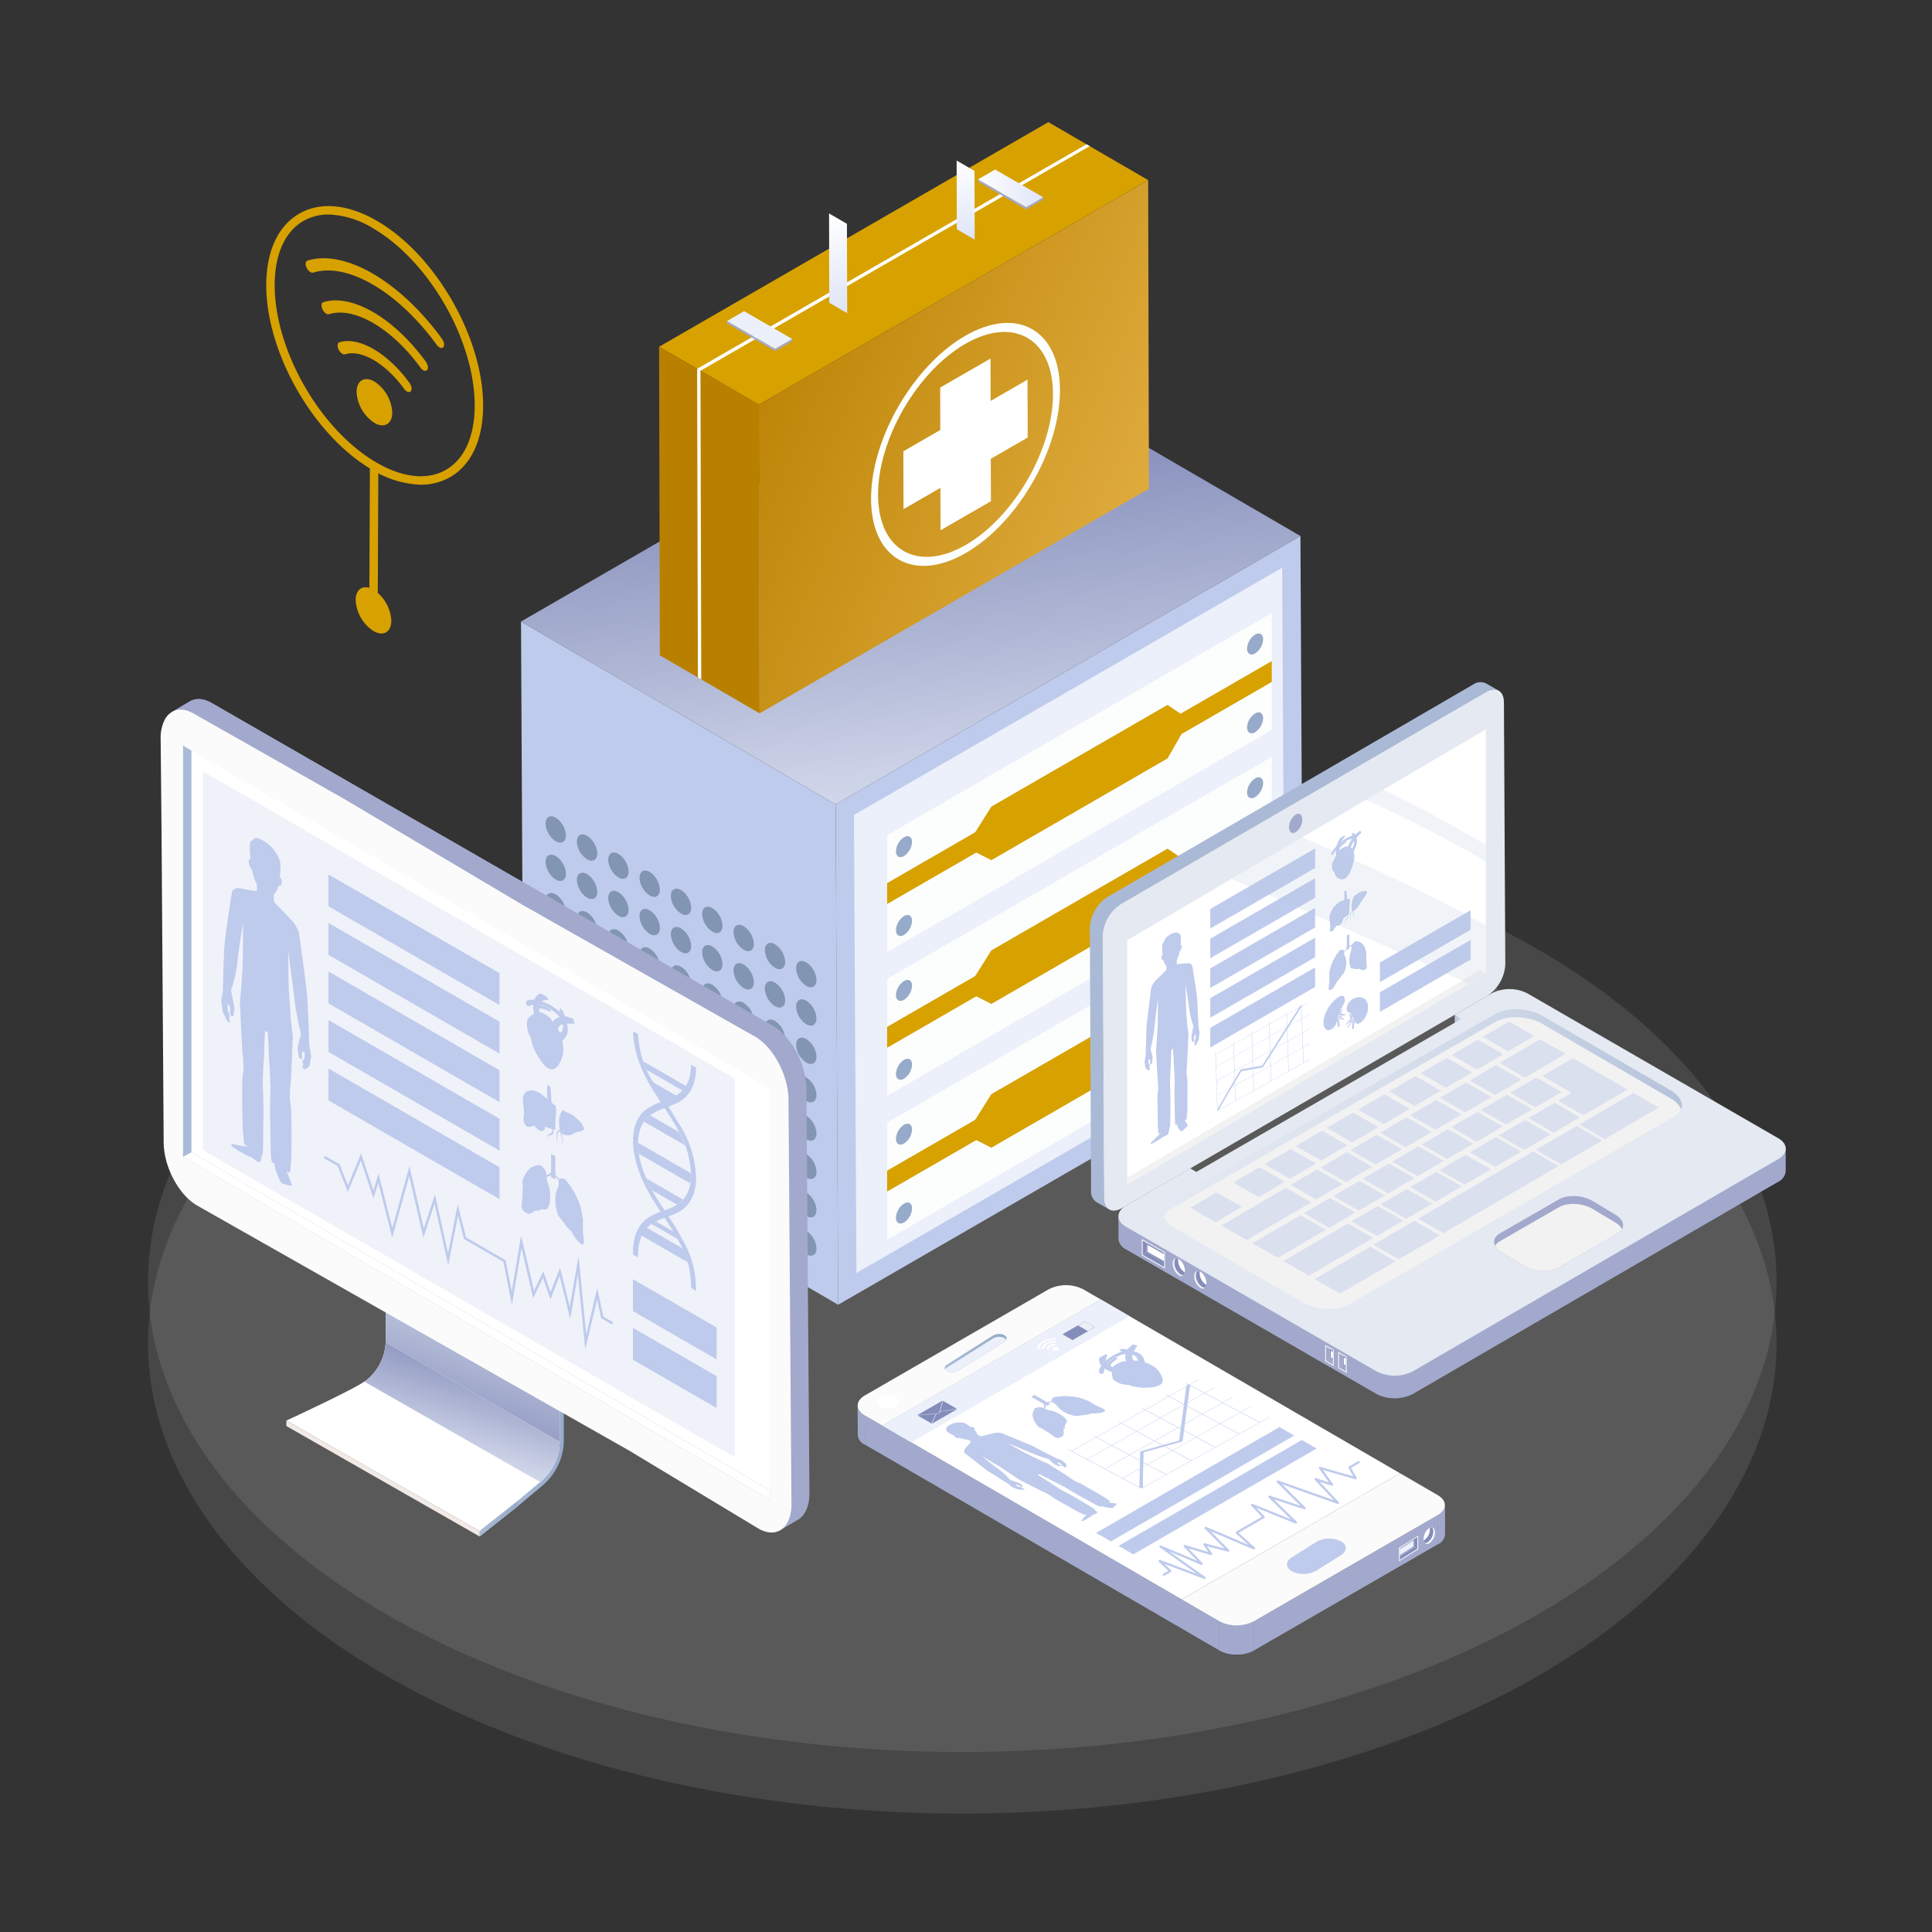 <svg xmlns="http://www.w3.org/2000/svg" xmlns:xlink="http://www.w3.org/1999/xlink" width="522" height="522" xmlns:v="https://vecta.io/nano"><rect width="100%" height="100%" fill="#333333" stroke="none"/><style><![CDATA[.B{fill:#a2a9cc}.C{fill:#fff}.D{fill:#848dba}.E{fill:#bfcbec}.F{fill:#f2f2f2}.G{fill:#ebf0fa}.H{fill:#d7a100}.I{fill:#fbfbfb}.J{fill:url(#D)}.K{fill:#fcfdfd}.L{fill:#96aac9}]]></style><defs><clipPath id="A"><path d="M275.246 197.66l.023 7.875a3.27 3.27 0 0 0 1.908 2.685l-.023-7.875a3.27 3.27 0 0 1-1.908-2.685z" transform="translate(-275.246 -197.66)" class="B"/></clipPath><clipPath id="B"><path d="M304.234,210.176l-.023-7.875a3.285,3.285,0,0,1-1.942,2.72l.023,7.875A3.3,3.3,0,0,0,304.234,210.176Z" transform="translate(-302.268 -202.301)" class="B"/></clipPath><clipPath id="C"><path d="M292.1,207.715l.017,7.875a10.343,10.343,0,0,0,9.337,0l-.018-7.875A10.343,10.343,0,0,1,292.1,207.715Z" transform="translate(-292.095 -207.715)" class="B"/></clipPath><linearGradient id="D" y1=".5" x2="1" y2=".5"><stop offset="0" stop-color="#aabad6"/><stop offset="1" stop-color="#96aac9"/></linearGradient><linearGradient id="E" x1=".276" y1=".248" x2=".459" y2="1.242"><stop offset="0" stop-color="#848dba"/><stop offset="1" stop-color="#ebf0fa"/></linearGradient><linearGradient id="F" y1=".14" x2="1.667" y2="1.114"><stop offset="0" stop-color="#f3f4f8"/><stop offset="0" stop-color="#b98000"/><stop offset="1" stop-color="#fccc6b"/><stop offset="1" stop-color="#fff"/></linearGradient><linearGradient id="G" y1=".5" x2="1" y2=".5"><stop offset="0" stop-color="#fff"/><stop offset="1" stop-color="#dee5f7"/></linearGradient><linearGradient id="H" x1=".5" y1="0" x2=".5" y2="1" xlink:href="#G"/><linearGradient id="I" x1="430.924" y1=".379" x2="432.436" y2="1.003"><stop offset=".005" stop-color="#e4e9f2"/><stop offset=".275" stop-color="#dee4ef"/><stop offset=".598" stop-color="#d0d9e8"/><stop offset=".947" stop-color="#b8c5dc"/><stop offset="1" stop-color="#b4c2da"/></linearGradient><linearGradient id="J" y1=".5" x2="1" y2=".5"><stop offset=".005" stop-color="#e4e9f2"/><stop offset="1" stop-color="#b4c2da"/></linearGradient><linearGradient id="K" x1="260.075" y1=".5" x2="261.075" y2=".5" xlink:href="#I"/><linearGradient id="L" x1="424.275" x2="425.275" xlink:href="#D"/><linearGradient id="M" x1="0" y1=".5" x2="1" y2=".5" xlink:href="#I"/><linearGradient id="N" x1="0" xlink:href="#D"/><linearGradient id="O" x1=".098" y1=".921" x2=".42" y2="-.109" xlink:href="#E"/><linearGradient id="P" x1=".718" y1=".127" x2=".34" y2="1" xlink:href="#E"/><path id="Q" d="M311.924 209.552l-28.328 16.354v-5.284l28.328-16.354z"/><path id="R" d="M150.222 325.677l-22.617-13.058v8.62l22.617 13.058z"/></defs><g transform="translate(-12236 -14558)"><path d="M12236 14558h522v522h-522z" opacity="0" class="E"/><g transform="translate(12029.618 14453.135)"><g class="C"><ellipse cx="466.38" cy="451.213" rx="219.998" ry="127.019" opacity=".1" style="mix-blend-mode:overlay"/><ellipse cx="466.379" cy="467.846" rx="219.997" ry="127.019" opacity=".1" style="mix-blend-mode:overlay"/></g><g transform="translate(249.787 137.865)"><path d="M188.334 346.748l.023 7.875a3.27 3.27 0 0 0 1.908 2.685l-.023-7.875a3.27 3.27 0 0 1-1.908-2.685z" class="B"/><g clip-path="url(#A)" transform="translate(188.334 346.748)" class="B"><path d="M0 0l.023 7.875a3.27 3.27 0 0 0 1.908 2.685l-.023-7.875A3.27 3.27 0 0 1 0 0z"/></g><path d="M347 381.536l-.023-7.875c-.103 1.193-.847 2.235-1.942 2.72l.023 7.875a3.3 3.3 0 0 0 1.942-2.72z" class="B"/><g clip-path="url(#B)" transform="translate(345.034 373.661)" class="B"><path d="M0 2.72l.023 7.875a3.3 3.3 0 0 0 1.942-2.72L1.942 0C1.839 1.193 1.095 2.235 0 2.72z"/></g><g class="B"><path d="M190.242 349.43l.025 7.878 95.8 55.625-.022-7.876zm105.128 55.625l.022 7.876 49.662-28.672-.023-7.876z"/><path d="M286.046 405.057l.017 7.875c2.935 1.485 6.402 1.485 9.337 0l-.018-7.875c-2.935 1.484-6.401 1.484-9.336 0z"/></g><g clip-path="url(#C)" transform="translate(286.041 405.057)" class="B"><path d="M.005 0l.017 7.875c2.935 1.485 6.402 1.485 9.337 0L9.341 0C6.406 1.484 2.94 1.484.005 0z"/></g><path d="M254.012 318.102l-59.028 34.08 80.884 46.966 59.023-34.08z" class="C"/><g class="E"><path d="M242.107 361.061l-.11-.046-6.385-3.323-8.2-3.421a2.9 2.9 0 0 0-1.113-.168l-.568.017c-.563.006-3.155.771-4.065.934h-.011l-.069.012h-.035l-.052.012-.887-.51v-.075c-.16-.445-.42-.848-.76-1.177v-.006c.209-.07.186-.3-.058-.51a.97.97 0 0 0-.818-.267c-.038.009-.071.032-.093.064a3.27 3.27 0 0 0-.423-.331h0a4.54 4.54 0 0 0-.644-.417 3.83 3.83 0 0 0-.783-.4 3.49 3.49 0 0 0-.475-.1l-.058-.006a5.42 5.42 0 0 0-3.914 1.055c-.632.522-.226.945-.238.969-.1.209.006.389.215.516l.012.012c.621.428 1.29.781 1.995 1.05l-.081.041c-.133.116.075.325.458.464a1.19 1.19 0 0 0 .91.046 11.51 11.51 0 0 0 1.8.452h.441l.882.5c-.393.558-.827 1.085-1.3 1.577a5.26 5.26 0 0 0-.429.551.62.62 0 0 0-.081.168h-.008l-.046.348c-.024.24.082.474.278.615l5.9 4.616 5.764 3.607.081.058.893.794 1.589.632 1.189.1c.325.023.621-.122.609-.3l-.5-.07-.244-.325-.87-.1-.9-.481.713-.07.806.5.18-.017c.255-.029.377-.191.232-.313l-.789-.609-1.206-.435-1.3-.435a19.64 19.64 0 0 0-3.578-3.207c-.441-.29-2.842-2.221-4.065-3.207l1.026.586.186.11.591.342 3.247 1.931 3.178 2.111v.006l1.177.812.516.359.586.284 2.691 1.392 3.132 1.577.417.18 1.253.638.545.307.145.133c.408.335.843.636 1.3.9l5.77 3.247 1.009.481 1 .447.586-.278a17.05 17.05 0 0 1-1.432 1.734c-.191.075.145.336.389.2a14.67 14.67 0 0 0 2.441-1.473c.232-.267 1.432-.5 1.392-.87-.017-.157-.446-.528-.719-.65.058-.035.087-.064.081-.075-.052-.162-.441-.383-.632-.5l-.91-.557-4.071-2.4-1.948-1.084-.992-.51-.534-.278-.377-.238-2.079-1.33c-.464-.371-2.749-1.728-3.839-2.476l.394-.209 4.343 2.2 2.32 1.189.423.215c.145.11.336.209.487.307l.893.562 1.891 1.113 4.216 2.325.986.522c.278.167.579.292.893.371a1.95 1.95 0 0 0 .47-.2l.487.232s2.3.533 2.563.209 1.067-.945.823-1.05-1.949-.331-1.949-.331l-.1-.064.417-.238-.771-.568-.847-.574-5.706-3.306a11.43 11.43 0 0 0-1.606-.748l-.238-.087-.539-.313-1.111-.709-.313-.238c-.731-.533-1.972-1.282-2.755-1.792l-2.447-1.537-.464-.313-2.198-.94-.11-.052-3.636-1.786-3.4-1.861-.789-.447-.934-.528 5.567 2.3c1.853.839 3.766 1.537 5.724 2.088l.742.742.748.684 1.1.452c.209.087.51.029.574-.116l.04-.1-.881-.464.145-.394.847.516.162.487.586.151.11.278c.33.006.609-.151.574-.33l-.128-.667-1.1-.9zm57.415-11.189l-34.54 19.221-5-2.677 34.466-19.247-.092-.049-34.464 19.248-4.722-2.526 34.394-19.274-.1-.052-34.392 19.274-4.723-2.527 34.322-19.3-.091-.049-34.321 19.3-4-2.141 34.262-19.322-.094-.049-34.26 19.322-.788-.422-.119.067 19.694 10.537 34.66-19.287z"/><path d="M271.759 365.391l-19.605-10.479-.118.067 19.6 10.479zm6.795-3.78l-19.663-10.5-.121.068 19.661 10.5zm12.957-7.213l-19.772-10.54-.121.068 19.77 10.54zm-6.493 3.616l-19.716-10.521-.124.07 19.716 10.52zm12.046-6.702l-19.818-10.557-.122.069 19.817 10.556z"/><path d="M277.661 341.123c-.272.035-.51.186-.533.331l-1.943 14.747-10.165 2.836c-.22.058-.371.186-.377.307l-.186 9.493.522.273.447-.249c-.1-.76.046-5.9.185-9.464l10.142-2.83c.209-.058.365-.174.383-.3l1.977-14.944c.023-.147-.18-.24-.452-.2zm-36.157 7.905c-.331-.143-.672-.261-1.021-.354l-1.084-.307a4.03 4.03 0 0 1-.847-.377 3.04 3.04 0 0 0-.771-.354c-.276-.064-.56-.079-.841-.046-.269 0-.534.073-.766.209-.174.122-.139.3-.156.464-.035.098-.062.198-.081.3a1.7 1.7 0 0 0-.029.417v.046a2.67 2.67 0 0 0 .2.812c.181.489.446.943.783 1.34a7.28 7.28 0 0 0 1.4 1.258l2.059 1.276c.7.389 1.218.852 1.85 1.27.191.128 0 .452.266.51.375-.019.738-.139 1.05-.348.176-.105.314-.263.394-.452.074-.194.106-.402.093-.609a6.04 6.04 0 0 1-.052-.719 1.76 1.76 0 0 1 .2-.626c.085-.229.154-.462.209-.7.036-.11.085-.215.145-.313a.42.42 0 0 0 .1-.29c-.024-.104-.071-.201-.139-.284-.09-.125-.187-.245-.29-.36-.218-.243-.461-.462-.725-.655-.608-.438-1.26-.809-1.947-1.108z"/><path d="M241.921 348.581a7.1 7.1 0 0 0-1.061-.336l-1.148-.261c-.307-.08-.601-.201-.876-.359a2.73 2.73 0 0 0-.789-.348 2.84 2.84 0 0 0-.939.006 2.25 2.25 0 0 0-.9.29c-.215.151-.22.348-.278.539-.058.11-.1.22-.151.33-.058.151-.097.309-.116.47l-.006.023-.006.029a2.9 2.9 0 0 0 .046.893c.096.52.301 1.014.6 1.45.354.509.794.952 1.3 1.311.649.473 1.326.905 2.029 1.293a18.75 18.75 0 0 1 1.815 1.293 1.81 1.81 0 0 0 .713.29 1.1 1.1 0 0 0 .777-.157 1.45 1.45 0 0 0 .487-.58 1.84 1.84 0 0 0 .232-.684 7.5 7.5 0 0 1 .093-.806 2.51 2.51 0 0 1 .359-.713c.157-.261.244-.533.371-.8.068-.127.148-.247.238-.359a.71.71 0 0 0 .168-.336c-.006-.109-.041-.215-.1-.307l-.237-.383c-.199-.257-.431-.487-.69-.684-.589-.456-1.239-.828-1.931-1.104z"/><path d="M241.811 348.534a6.44 6.44 0 0 0-.951-.29l-1.148-.261a3.56 3.56 0 0 1-.876-.359 2.73 2.73 0 0 0-.789-.348 2.84 2.84 0 0 0-.939.006 2.25 2.25 0 0 0-.9.29c-.215.151-.22.348-.278.539-.058.11-.1.22-.151.33a1.95 1.95 0 0 0-.116.47l-.006.023-.006.029a2.9 2.9 0 0 0 .046.893c.096.52.301 1.014.6 1.45a5.15 5.15 0 0 0 1.108 1.4 6.38 6.38 0 0 0 1.687-.041c1.175-.267 2.386-.338 3.584-.209a9.74 9.74 0 0 1 1.554.562c.666-.871-3.538-2.657-2.419-4.484zm13.326-.533c.093.174-.046.336-.272.452a3.9 3.9 0 0 1-1 .284 9.94 9.94 0 0 1-1.189.133l-1.392.046-.122.012-1.113.2-1.386.22-.516.1-.1.029a2.63 2.63 0 0 1-.58.1 2.36 2.36 0 0 1-.412-.041l-.122-.017-.342-.07-.319-.07a8.67 8.67 0 0 1-1.189-.394 8.15 8.15 0 0 1-1.914-1.125 3.47 3.47 0 0 1-.539-.557l-.035-.058-.452-.661c-.179-.203-.393-.373-.632-.5a1.82 1.82 0 0 1-.6-.452.62.62 0 0 1 .006-.545 1.04 1.04 0 0 1 .5-.522 2.93 2.93 0 0 1 .928-.157l.58-.087.812-.07.047-.006h.046l1.159.006.389.023c.845.048 1.684.162 2.511.342.595.133 1.178.311 1.745.534q.27.1.522.226l.922.441 1.316.731c.661.406 1.508.69 2.238 1.05.205.081.38.221.505.403z"/><path d="M250.927 345.63a1.68 1.68 0 0 1 .151.186l.464.644c.383.539.661 1.195.232 1.751a7.86 7.86 0 0 1-.615.719c-.042.051-.088.097-.139.139l-.881.168c-.244.046-1.16.139-1.995.215l-1.1.087-.122-.017-.342-.07-.093-.493c-.116-.586-.841-1.032-1.7-1.374a5.41 5.41 0 0 0-2.163-.278l-.1.012-.006-.006-.464-.684a2.2 2.2 0 0 0-.65-.516c-.233-.11-.441-.268-.609-.464-.092-.175-.087-.386.012-.557a1 1 0 0 1 .5-.528 3.02 3.02 0 0 1 .945-.157l.591-.093.835-.07h.041l.046-.006 1.217.012.36.023a16.12 16.12 0 0 1 2.569.354c.417.1 1.108.319 1.716.522l1.3.481zm-10.56.717l-.886.511-4.271-2.467.885-.511z"/><path d="M237.659 345.618c-.064.012-.052.075.017.07a.87.87 0 0 1 .591.284c.141.114.259.254.348.412.129.44.096.911-.093 1.328-.11.371-.325.76-.122 1.131.158.228.356.425.586.58.286.22.587.42.9.6.481.227.939.499 1.368.812a1.08 1.08 0 0 1 .423 1.015c-.064.319-.232.626-.284.945-.062.341.073.689.348.9.04.035.133 0 .093-.041a.97.97 0 0 1-.348-.615 1.45 1.45 0 0 1 .122-.6 1.5 1.5 0 0 0 .081-1.241c-.329-.451-.78-.798-1.3-1a7.86 7.86 0 0 1-1.015-.621c-.264-.178-.494-.402-.678-.661-.174-.29-.006-.592.1-.876a4 4 0 0 0 .3-1.131c.031-.349-.12-.689-.4-.9a1.35 1.35 0 0 0-1.037-.391z"/><path d="M243.736 350.251c-.139-.046-.307-.064-.452-.1a2.42 2.42 0 0 1-.394-.139 2.61 2.61 0 0 1-.556-.36 4.3 4.3 0 0 0-1.067-.765 2.52 2.52 0 0 0-1.241-.122c-.464.041-1.229.209-1.583-.041-.023-.023-.093-.012-.07.017.2.29.9.22 1.322.174a3.25 3.25 0 0 1 1.421.052 4.5 4.5 0 0 1 1.2.812 2.6 2.6 0 0 0 .574.325 2.26 2.26 0 0 0 .835.18c.028.002.04-.021.011-.033zm-3.583-.116c-.023-.017-.052 0-.029.017a1.17 1.17 0 0 1 .528.568.58.58 0 0 1-.192.522 8.54 8.54 0 0 1-1.353.943l.011.012a7.41 7.41 0 0 0 .823-.464 2.64 2.64 0 0 0 .644-.5c.139-.138.197-.337.156-.528-.114-.26-.325-.464-.588-.57z"/><path d="M238.07 348.227c-.207.037-.406.111-.586.22-.321.157-.575.425-.713.754-.081.261.151.534.261.783s.29.673-.2.829l.011.006c.143-.026.27-.107.354-.226.061-.124.072-.268.029-.4a7.41 7.41 0 0 1-.267-.841.53.53 0 0 1 .145-.331c.239-.331.589-.566.986-.661a.83.83 0 0 1 .3-.029c.035 0 .2.017.191-.035-.03-.109-.372-.086-.511-.069zm7.371-1.293a1.52 1.52 0 0 0-.742-1.2 3.76 3.76 0 0 0-1.914-.359c-.591.006-1.172.081-1.74.139-.313.041-.615.1-.916.174l-1.2.3c-.075.023-.568.133-.435.22.025.014.056.014.081 0h.029l.075-.012.243-.046.708-.122 1.31-.249c.261-.041.534-.058.8-.081l1.05-.075a3.46 3.46 0 0 1 1.862.359 1.37 1.37 0 0 1 .58.928c.045.337.126.667.243.986.086.191.208.364.359.51a1.03 1.03 0 0 0 .528.313 8.57 8.57 0 0 0 1.287.035c.093.006.133-.081.029-.087-.29-.023-.58 0-.876.006a1.72 1.72 0 0 1-.429-.046.96.96 0 0 1-.412-.267 2.15 2.15 0 0 1-.52-1.426z"/><path d="M253.102 348.048a3.9 3.9 0 0 1-1-.365l-.945-.394a2.8 2.8 0 0 0-.458-.133c-.186-.035-.377-.041-.568-.058-.406-.029-.818.017-1.229.029a4.65 4.65 0 0 1-2.221-.568l-.847-.458a4.98 4.98 0 0 0-.765-.389 2.56 2.56 0 0 0-1.183-.168c-.046.006-.029.046.012.046a1.69 1.69 0 0 1 .882.238c.249.139.464.29.684.441.567.388 1.181.702 1.827.934a5.2 5.2 0 0 0 1.27.238c.395.017.795-.017 1.189-.035l.562-.046a2.75 2.75 0 0 1 .539.041c.353.08.698.197 1.027.348.372.207.782.335 1.206.377.081-.009.087-.067.018-.078z"/><path d="M251.136 346.233c-.246-.036-.494-.058-.742-.064a3.27 3.27 0 0 1-.7-.156c-.35-.147-.728-.215-1.107-.2a3.79 3.79 0 0 0-1.154.342l-.528.261a2.53 2.53 0 0 0-.447.249c-.041.029-.006.087.075.075.16-.048.315-.111.464-.186l.5-.238a4.78 4.78 0 0 1 1.108-.377 2.75 2.75 0 0 1 1.16.215 3.84 3.84 0 0 0 .649.1 3.73 3.73 0 0 0 .719.017c.02.003.032-.026.003-.038zm-4.112-1.277a5.5 5.5 0 0 0-.69 0 4.47 4.47 0 0 1-.789-.023 5.78 5.78 0 0 0-1.311-.116c-.313.019-.616.117-.881.284-.18.122-.33.394-.087.522.023.012.081.006.081-.012.017-.087-.029-.168.011-.255.058-.091.141-.163.238-.209.26-.138.547-.215.841-.226a10.01 10.01 0 0 1 1.247.1c.441.017.9-.023 1.34-.046zm14.719-9.614a1.89 1.89 0 0 0-1.9-.447c-1.218.336-2.992 1.369-2.87 2.169a10 10 0 0 0 .29 2.418c.313.771 3.34 2.308 5.115 1.432s-.635-5.572-.635-5.572zm-.017-3.578a9.75 9.75 0 0 0-1.264-.255 2.4 2.4 0 0 0-1.224.058c-.684.365.934.673 1.3.771.342.1.667.238.992.348l1.3.447c.178.067.351.149.516.244a2.94 2.94 0 0 1 .417.481 1.39 1.39 0 0 1 .267.922c-.066.324-.22.623-.447.864-.185.226.278.394.586.244a2.18 2.18 0 0 1 1.351-.1c.232.064.452-.029.47-.168a1.57 1.57 0 0 0-.093-.539c-.052-.215-.052-.418-.122-.626a4.07 4.07 0 0 0-.7-1.206c-.642-.783-2.049-1.16-3.349-1.485z"/><path d="M263.68 330.465a3.2 3.2 0 0 1-.7-.162.44.44 0 0 0-.458.046l-.476.458-.035.029a3.11 3.11 0 0 0-.911.945c-1.105.241-2.174.627-3.178 1.148a11.47 11.47 0 0 0-2.685 1.844c-.689.574-1.235 1.301-1.595 2.122-.062.169-.095.348-.1.528-.022.188.021.379.122.539.209.255.945.319 1.1.006.046-.121.075-.248.087-.377l.133-.47a6.91 6.91 0 0 1 .336-.91c.32-.678.817-1.257 1.438-1.676a13.16 13.16 0 0 1 2.1-1.177c.407-.181.831-.325 1.264-.429l.592-.1-.017.11a3.68 3.68 0 0 0-.04 1.183c.058.412.307.8.4 1.206a.65.65 0 0 0 .678.58c-.1-.006.035 0 .058.006l.238.012c.423.006 1.16-.029 1.368-.284s-.087-.586-.284-.812c-.235-.232-.415-.513-.528-.823-.16-.541-.097-1.123.174-1.618.16-.291.338-.572.534-.841l.22-.389a.75.75 0 0 1 .278-.371c.142-.085.113-.277-.113-.323z"/><path d="M269.183 336.92c3.851 4.459-.209 5-3.346 5.022s-5.967-1.119-6.321-2.534c-.172-.836.297-1.671 1.1-1.96-1.415-1.276-.441-1.833.592-2.349a4.8 4.8 0 0 1 2.076-.493 9.78 9.78 0 0 1 1.792.267 10.23 10.23 0 0 1 2.563.934l.186.1a5.71 5.71 0 0 1 1.358 1.013zm-11.256-3.05a3.09 3.09 0 0 0-.673.365l-.829.6a4.1 4.1 0 0 0-.511.487v-.006a1.58 1.58 0 0 1-.522-1.038 4.41 4.41 0 0 1 .377-1.079c.052-.157-.238-.3-.481-.2a7.08 7.08 0 0 0-1.293.644.86.86 0 0 0-.447.8 3.23 3.23 0 0 0 .2.858c.135.342.345.65.615.9a6.81 6.81 0 0 0 2.105 1.3 6.15 6.15 0 0 0 1.276.36c.409.097.836.079 1.235-.052.1-.04.058-.139-.075-.139h-.006a.89.89 0 0 0 .156-.516c.006-.093-.116-.157-.261-.191a4.76 4.76 0 0 1-2.239-1.032c.093-.16.202-.309.325-.447.46-.49.98-.918 1.549-1.276.271-.188-.106-.478-.501-.338zm48.342 21.002l-49.519 28.591-3.986-2.3 49.519-28.59zm6.062 3.5l-49.519 28.59-3.986-2.3 49.519-28.591zm-30.269 35.256c-.038.001-.076-.007-.11-.023l-10.757-4.059 1.792 1.7c.066.068.098.161.087.255a.3.3 0 0 1-.145.226l-1.717.992c-.146.084-.331.035-.417-.11a.3.3 0 0 1 .11-.412l1.369-.789-2.581-2.453c-.104-.101-.123-.26-.046-.383a.3.3 0 0 1 .365-.122l9.963 3.758-9.975-7.096a.301.301 0 1 1 .29-.528l9.771 4.106-3.6-3.764c-.096-.1-.112-.253-.04-.371a.31.31 0 0 1 .348-.133l6.3 1.9-1.3-1.885c-.07-.103-.07-.239 0-.342a.31.31 0 0 1 .325-.122l5.347 1.4-5.3-5.335c-.1-.103-.115-.263-.035-.383a.3.3 0 0 1 .371-.11l11.418 4.831-3.363-3.056a.3.3 0 0 1-.093-.255.29.29 0 0 1 .145-.232l6.93-4-2.853-3.021c-.093-.105-.105-.259-.029-.377a.3.3 0 0 1 .365-.11l10.421 4.187-6.048-5.9a.3.3 0 0 1 .307-.5l8.264 2.714-6.331-6.314c-.099-.101-.115-.257-.04-.377a.3.3 0 0 1 .359-.122l15.077 5.335-5.155-5.486a.3.3 0 0 1 .313-.493l3.52 1.171-2.685-3.74a.3.3 0 0 1 .331-.47l8.9 2.563-1.287-2.25c-.08-.146-.029-.329.116-.412l2.482-1.432a.3.3 0 1 1 .307.522l-2.227 1.287 1.508 2.633a.31.31 0 0 1-.029.336.3.3 0 0 1-.319.1l-8.78-2.528 2.725 3.8a.3.3 0 0 1-.006.354.3.3 0 0 1-.336.11l-3.271-1.09 5.19 5.521a.3.3 0 0 1 .035.371c-.077.119-.226.17-.36.122l-14.984-5.306 6.275 6.251a.3.3 0 0 1 .046.377c-.075.119-.221.172-.354.128l-8.229-2.7 6.211 6.054a.3.3 0 0 1 .041.383.3.3 0 0 1-.365.116l-10.566-4.245 2.163 2.3a.3.3 0 0 1-.07.47l-6.9 3.984 4.367 3.972a.31.31 0 0 1 .052.389c-.078.125-.24.172-.377.116l-11.633-4.923 5 5.028c.095.098.113.247.046.365a.3.3 0 0 1-.342.145l-5.631-1.473 1.334 1.919c.072.106.069.246-.006.349s-.207.149-.33.115l-6.037-1.809 3.816 3.984c.098.105.11.264.029.383a.31.31 0 0 1-.365.11l-8.594-3.613 9.655 6.872a.3.3 0 0 1 .093.389c-.052.097-.151.158-.261.161z"/></g><path d="M249.269 315.353a10.31 10.31 0 0 0-9.336 0l-49.657 28.67c-2.581 1.484-2.592 3.92-.035 5.41l4.745 2.749 59.028-34.081zm95.799 55.623l-10.171-5.909-59.028 34.081 10.172 5.909a10.34 10.34 0 0 0 9.336 0l49.657-28.676c2.58-1.485 2.594-3.92.034-5.405z" class="I"/><path d="M318.892 387.208l-6.564 4.123a7.17 7.17 0 0 1-6.588.261c-1.844-1-1.9-2.714-.1-3.816l6.582-4.158c2.02-1.146 4.471-1.237 6.57-.244 1.867.986 1.908 2.7.1 3.833z" class="E"/><path d="M334.584 388.823l5.187-3.249v-3.663l-5.187 3.249z" class="C"/><path d="M338.716 384.962l-3.919 2.516v.976l4.762-3z" class="D"/><path d="M334.793 385.281v2.2l3.918-2.516v-2.2l-.211.121z" class="B"/><path d="M334.793 385.612v1.556l3.707-2.4v-1.554z" class="G"/><path d="M339.558 384.474v-2.2l-.843.487v2.2l.843.486z" class="D"/><path d="M344.279 381.033c-.017 1.156-.581 2.236-1.519 2.911-.847.487-1.525-.029-1.525-1.154a3.64 3.64 0 0 1 1.525-2.911c.841-.487 1.519.029 1.519 1.154z" class="C"/><path d="M341.409 383.114a3.66 3.66 0 0 0 1.525-2.911 2.06 2.06 0 0 0-.035-.389c.777-.348 1.38.157 1.38 1.218-.017 1.156-.581 2.236-1.519 2.911-.742.429-1.357.081-1.5-.765.05-.023.097-.035.149-.064z" class="D"/><path d="M342.337 383.706a3.64 3.64 0 0 0 1.525-2.911 1.5 1.5 0 0 0-.354-1.073c.464.081.771.551.771 1.311-.017 1.156-.581 2.236-1.519 2.911a.9.9 0 0 1-1.177-.075 1.09 1.09 0 0 0 .754-.163z" class="C"/><path d="M211.947 336.971a1.34 1.34 0 0 0 .522.487 3.22 3.22 0 0 0 2.992-.11l12.526-7.858c.196-.113.359-.277.47-.475.255-.458.087-.957-.534-1.293-.962-.456-2.086-.413-3.01.116l-12.491 7.881c-.574.364-.736.835-.475 1.252z" class="J"/><path d="M211.947 336.971a1.34 1.34 0 0 0 .522.487c.955.458 2.074.417 2.992-.11l12.526-7.858c.196-.113.359-.277.47-.475a1.14 1.14 0 0 0-.534-.51 3.24 3.24 0 0 0-3.01.116l-12.491 7.881a1.23 1.23 0 0 0-.475.469z" class="G"/><path d="M193.576 345.787a1.51 1.51 0 0 0 .847 1.137 4.67 4.67 0 0 0 4.187 0 1.8 1.8 0 0 0 .621-.539c.458-.638.249-1.369-.621-1.885-1.317-.661-2.87-.661-4.187 0-.518.216-.854.725-.847 1.287z" class="C"/><path d="M194.984 352.186v4.052l80.884 46.966v-4.052z" class="B"/><path d="M254.012 318.102l-59.028 34.08 7.8 4.53 59.028-34.081z" class="G"/><path d="M243.534 327.508l6.164-3.561 2.842 1.641-6.158 3.56zm6.164-3.358l-5.816 3.358 2.5 1.444 5.816-3.363z" fill="#cbd3dc"/><path d="M243.713 327.507l2.671 1.542 4.143-2.393-2.67-1.542z" class="D"/><g class="C"><ellipse cx="241.801" cy="331.452" rx=".878" ry=".507"/><path d="M240.566 330.738c.413-.216.874-.326 1.34-.319v-.354c-.618-.013-1.229.133-1.774.423a1.25 1.25 0 0 0-.731 1.026h.615c.031-.339.241-.635.55-.776z"/><path d="M239.602 330.181c.708-.376 1.499-.565 2.3-.551v-.354a5.6 5.6 0 0 0-2.737.655 1.92 1.92 0 0 0-1.136 1.583h.62c.052-.585.417-1.095.953-1.333z"/><path d="M238.727 329.676a6.52 6.52 0 0 1 3.178-.76v-.354c-1.259-.027-2.503.271-3.613.864-.842.372-1.417 1.171-1.5 2.088h.615c.074-.807.579-1.51 1.32-1.838z"/></g><path d="M208.262 351.605l-3.741-2.16 4.948-.464zm2.326-3.267l.8-2.857 3.741 2.16zm-.158.552l.131-.464 4.69-.72-6.871 3.967 1.246-2.707zm-6.036.487l6.871-3.967-.96 3.413z" class="D"/><path d="M97.362 134.933l.7 135.188 85 49.4-.7-135.189z" class="E"/><path d="M109.502 192.699a6.08 6.08 0 0 0-2.749-4.761c-1.52-.876-2.755-.168-2.755 1.583a6.11 6.11 0 0 0 2.755 4.778c1.52.87 2.749.163 2.749-1.6zm8.467 4.895a6.09 6.09 0 0 0-2.749-4.773c-1.525-.876-2.76-.168-2.76 1.589a6.08 6.08 0 0 0 2.76 4.767c1.52.875 2.749.162 2.749-1.583zm8.46 4.876a6.08 6.08 0 0 0-2.749-4.761c-1.519-.881-2.754-.174-2.754 1.583a6.09 6.09 0 0 0 2.754 4.773c1.514.871 2.749.162 2.749-1.595zm8.461 4.883a6.09 6.09 0 0 0-2.749-4.761c-1.525-.881-2.755-.174-2.755 1.589.104 1.936 1.125 3.707 2.749 4.767 1.52.881 2.755.173 2.755-1.595zm8.461 4.883a6.07 6.07 0 0 0-2.755-4.761c-1.519-.876-2.754-.162-2.754 1.589a6.07 6.07 0 0 0 2.754 4.767c1.526.881 2.755.173 2.755-1.595zm8.458 4.893a6.1 6.1 0 0 0-2.749-4.773c-1.519-.876-2.755-.162-2.755 1.595a6.09 6.09 0 0 0 2.755 4.767c1.522.882 2.749.163 2.749-1.589zm8.469 4.884a6.08 6.08 0 0 0-2.754-4.767c-1.514-.881-2.749-.168-2.749 1.589a6.12 6.12 0 0 0 2.749 4.77c1.525.878 2.754.165 2.754-1.592zm8.467 4.894c-.103-1.941-1.129-3.715-2.76-4.773-1.513-.876-2.749-.174-2.749 1.595a6.11 6.11 0 0 0 2.749 4.761c1.525.876 2.76.168 2.76-1.583zm8.448 4.886c-.101-1.939-1.123-3.712-2.749-4.773-1.52-.876-2.749-.168-2.749 1.595a6.09 6.09 0 0 0 2.749 4.767c1.52.872 2.749.164 2.749-1.589zm-67.691-28.731c-.104-1.936-1.125-3.707-2.749-4.767-1.52-.876-2.755-.168-2.755 1.583.104 1.941 1.127 3.716 2.755 4.778 1.52.868 2.749.168 2.749-1.594zm8.467 4.888a6.1 6.1 0 0 0-2.749-4.773c-1.525-.87-2.76-.162-2.76 1.595.104 1.938 1.13 3.708 2.76 4.761 1.52.882 2.749.168 2.749-1.583zm8.46 4.877a6.1 6.1 0 0 0-2.749-4.761c-1.519-.881-2.754-.168-2.754 1.589a6.08 6.08 0 0 0 2.754 4.767c1.514.875 2.749.162 2.749-1.595zm8.461 4.888a6.08 6.08 0 0 0-2.755-4.761c-1.519-.881-2.749-.162-2.749 1.583a6.1 6.1 0 0 0 2.749 4.773c1.52.881 2.755.162 2.755-1.595zm8.461 4.879a6.07 6.07 0 0 0-2.755-4.761c-1.519-.881-2.754-.168-2.754 1.583a6.09 6.09 0 0 0 2.754 4.773c1.526.885 2.755.172 2.755-1.595zm8.458 4.898a6.1 6.1 0 0 0-2.749-4.773c-1.519-.876-2.755-.168-2.755 1.595a6.1 6.1 0 0 0 2.755 4.767c1.522.876 2.749.168 2.749-1.589zm8.469 4.887c-.104-1.939-1.127-3.713-2.754-4.773-1.514-.876-2.749-.162-2.749 1.595a6.09 6.09 0 0 0 2.749 4.767c1.525.878 2.754.159 2.754-1.589zm8.467 4.879a6.1 6.1 0 0 0-2.76-4.773c-1.513-.87-2.749-.162-2.749 1.595a6.11 6.11 0 0 0 2.749 4.772c1.525.877 2.76.163 2.76-1.594zm8.448 4.894a6.09 6.09 0 0 0-2.749-4.773c-1.52-.881-2.749-.174-2.749 1.595a6.08 6.08 0 0 0 2.749 4.761c1.52.876 2.749.163 2.749-1.583zm-67.691-28.734c-.106-1.934-1.127-3.702-2.749-4.761-1.52-.881-2.755-.168-2.755 1.583a6.12 6.12 0 0 0 2.755 4.778c1.52.87 2.749.157 2.749-1.6zm8.467 4.894c-.103-1.938-1.124-3.71-2.749-4.771-1.525-.876-2.76-.162-2.76 1.589a6.1 6.1 0 0 0 2.76 4.773c1.52.868 2.749.161 2.749-1.591zm8.46 4.884a6.09 6.09 0 0 0-2.749-4.767c-1.519-.881-2.754-.168-2.754 1.589a6.11 6.11 0 0 0 2.754 4.773c1.514.869 2.749.162 2.749-1.595zm8.461 4.876a6.09 6.09 0 0 0-2.755-4.761c-1.519-.881-2.749-.168-2.749 1.589.103 1.935 1.125 3.704 2.749 4.761 1.52.881 2.755.174 2.755-1.589zm8.461 4.889c-.104-1.938-1.128-3.709-2.755-4.767-1.519-.87-2.754-.157-2.754 1.589a6.09 6.09 0 0 0 2.754 4.773c1.526.875 2.755.162 2.755-1.595zm8.458 4.883a6.09 6.09 0 0 0-2.749-4.761c-1.519-.881-2.755-.168-2.755 1.589a6.08 6.08 0 0 0 2.755 4.767c1.522.881 2.749.172 2.749-1.595zm8.469 4.893c-.104-1.939-1.127-3.713-2.754-4.773-1.514-.881-2.749-.162-2.749 1.595a6.1 6.1 0 0 0 2.749 4.767c1.525.876 2.754.168 2.754-1.589zm8.467 4.883a6.08 6.08 0 0 0-2.76-4.767c-1.513-.876-2.749-.168-2.749 1.589a6.1 6.1 0 0 0 2.749 4.767c1.525.882 2.76.169 2.76-1.589zm8.448 4.883a6.09 6.09 0 0 0-2.749-4.767c-1.52-.876-2.749-.168-2.749 1.589.101 1.937 1.123 3.709 2.749 4.767 1.52.882 2.749.169 2.749-1.589zm-67.691-28.721a6.09 6.09 0 0 0-2.749-4.767c-1.52-.876-2.755-.162-2.755 1.589a6.08 6.08 0 0 0 2.755 4.767c1.52.881 2.749.168 2.749-1.589zm8.467 4.887c-.104-1.938-1.125-3.711-2.749-4.773-1.525-.876-2.76-.157-2.76 1.595a6.06 6.06 0 0 0 2.76 4.761c1.52.882 2.749.169 2.749-1.583zm8.46 4.883a6.09 6.09 0 0 0-2.749-4.761c-1.519-.887-2.754-.168-2.754 1.583a6.08 6.08 0 0 0 2.754 4.767c1.514.881 2.749.168 2.749-1.589zm8.461 4.889c-.104-1.938-1.128-3.709-2.755-4.767-1.519-.881-2.749-.168-2.749 1.583a6.1 6.1 0 0 0 2.749 4.778c1.52.87 2.755.157 2.755-1.594zm8.461 4.883c-.103-1.937-1.127-3.707-2.755-4.761-1.519-.881-2.754-.174-2.754 1.577a6.1 6.1 0 0 0 2.754 4.778c1.526.87 2.755.163 2.755-1.594zm8.458 4.883a6.09 6.09 0 0 0-2.749-4.767c-1.519-.876-2.755-.162-2.755 1.589.104 1.94 1.127 3.713 2.755 4.773 1.522.875 2.749.167 2.749-1.595zm8.469 4.883a6.08 6.08 0 0 0-2.754-4.762c-1.514-.882-2.749-.168-2.749 1.595a6.09 6.09 0 0 0 2.749 4.761c1.525.876 2.754.169 2.754-1.594zm8.467 4.893a6.09 6.09 0 0 0-2.76-4.772c-1.513-.876-2.749-.162-2.749 1.595a6.07 6.07 0 0 0 2.749 4.761c1.525.887 2.76.162 2.76-1.584zm8.448 4.884c-.104-1.936-1.125-3.707-2.749-4.767-1.52-.882-2.749-.168-2.749 1.589.104 1.936 1.125 3.707 2.749 4.767 1.52.875 2.749.168 2.749-1.589zm-67.691-28.722c-.104-1.936-1.125-3.707-2.749-4.767-1.52-.881-2.755-.162-2.755 1.589a6.08 6.08 0 0 0 2.755 4.767c1.52.88 2.749.167 2.749-1.589zm8.467 4.882c-.103-1.935-1.125-3.704-2.749-4.761-1.525-.881-2.76-.168-2.76 1.589a6.09 6.09 0 0 0 2.76 4.767c1.52.875 2.749.162 2.749-1.595zm8.46 4.882a6.11 6.11 0 0 0-2.749-4.767c-1.519-.876-2.754-.162-2.754 1.595a6.09 6.09 0 0 0 2.754 4.767c1.514.876 2.749.163 2.749-1.595zm8.461 4.889a6.09 6.09 0 0 0-2.755-4.767c-1.519-.876-2.749-.162-2.749 1.589.101 1.937 1.123 3.709 2.749 4.767 1.52.881 2.755.168 2.755-1.589zm8.461 4.889c-.104-1.938-1.128-3.709-2.755-4.767-1.519-.881-2.754-.162-2.754 1.589a6.1 6.1 0 0 0 2.754 4.767c1.526.881 2.755.168 2.755-1.589zm8.458 4.882c-.105-1.935-1.126-3.703-2.749-4.761-1.519-.887-2.755-.168-2.755 1.589a6.08 6.08 0 0 0 2.755 4.761c1.522.881 2.749.168 2.749-1.589zm8.469 4.883c-.103-1.936-1.127-3.707-2.754-4.761-1.514-.881-2.749-.168-2.749 1.589a6.1 6.1 0 0 0 2.749 4.767c1.513.875 2.754.162 2.754-1.595zm8.467 4.883a6.08 6.08 0 0 0-2.76-4.761c-1.513-.876-2.749-.168-2.749 1.589a6.11 6.11 0 0 0 2.749 4.767c1.519.881 2.76.168 2.76-1.595zm8.448 4.894a6.1 6.1 0 0 0-2.749-4.773c-1.52-.87-2.749-.162-2.749 1.595.103 1.935 1.125 3.704 2.749 4.761 1.52.888 2.749.168 2.749-1.583zm-67.691-28.722a6.1 6.1 0 0 0-2.749-4.773c-1.52-.876-2.755-.162-2.755 1.589a6.09 6.09 0 0 0 2.755 4.773c1.52.87 2.749.163 2.749-1.589zm8.467 4.883c-.104-1.936-1.125-3.707-2.749-4.767-1.525-.881-2.76-.162-2.76 1.589a6.07 6.07 0 0 0 2.76 4.767c1.52.883 2.749.162 2.749-1.589zm8.46 4.888a6.1 6.1 0 0 0-2.749-4.767c-1.519-.881-2.754-.162-2.754 1.583a6.07 6.07 0 0 0 2.754 4.767c1.514.876 2.749.174 2.749-1.583zm8.461 4.883a6.08 6.08 0 0 0-2.755-4.767c-1.519-.881-2.749-.168-2.749 1.589a6.1 6.1 0 0 0 2.749 4.773c1.52.869 2.755.162 2.755-1.595zm8.461 4.882c-.104-1.938-1.128-3.709-2.755-4.767-1.519-.876-2.754-.168-2.754 1.583.103 1.939 1.127 3.713 2.754 4.773 1.526.882 2.755.174 2.755-1.589zm8.458 4.891a6.1 6.1 0 0 0-2.749-4.773c-1.519-.87-2.755-.162-2.755 1.595a6.09 6.09 0 0 0 2.755 4.767c1.522.874 2.749.166 2.749-1.589zm8.469 4.881c-.109-1.936-1.131-3.705-2.754-4.767-1.514-.876-2.749-.162-2.749 1.595a6.11 6.11 0 0 0 2.749 4.767c1.513.876 2.754.162 2.754-1.595zm8.467 4.894a6.09 6.09 0 0 0-2.76-4.773c-1.519-.887-2.749-.168-2.749 1.589.105 1.935 1.126 3.703 2.749 4.761 1.519.888 2.76.169 2.76-1.577zm8.448 4.883c-.101-1.939-1.123-3.712-2.749-4.773-1.52-.881-2.749-.162-2.749 1.595a6.09 6.09 0 0 0 2.749 4.767c1.52.876 2.749.163 2.749-1.589zm-67.691-28.734c-.106-1.934-1.127-3.702-2.749-4.761-1.52-.876-2.755-.168-2.755 1.589a6.09 6.09 0 0 0 2.755 4.773c1.52.869 2.749.161 2.749-1.601zm8.467 4.888c-.105-1.935-1.126-3.703-2.749-4.761-1.525-.881-2.76-.174-2.76 1.583.103 1.941 1.129 3.715 2.76 4.773 1.52.875 2.749.162 2.749-1.595zm8.46 4.894a6.11 6.11 0 0 0-2.749-4.773c-1.519-.876-2.754-.162-2.754 1.583.102 1.94 1.126 3.714 2.754 4.773 1.514.876 2.749.169 2.749-1.583zm8.461 4.881a6.08 6.08 0 0 0-2.755-4.767c-1.519-.881-2.749-.174-2.749 1.583a6.1 6.1 0 0 0 2.749 4.773c1.52.877 2.755.17 2.755-1.589zm8.461 4.884a6.07 6.07 0 0 0-2.755-4.767c-1.519-.882-2.754-.168-2.754 1.589a6.09 6.09 0 0 0 2.754 4.767c1.526.876 2.755.169 2.755-1.589zm8.458 4.889c-.101-1.937-1.123-3.709-2.749-4.767-1.519-.876-2.755-.168-2.755 1.589a6.09 6.09 0 0 0 2.755 4.767c1.522.876 2.749.168 2.749-1.589zm8.463 4.883a6.09 6.09 0 0 0-2.749-4.767c-1.514-.876-2.749-.168-2.749 1.589a6.1 6.1 0 0 0 2.749 4.767c1.514.886 2.749.169 2.749-1.589zm8.467 4.882a6.09 6.09 0 0 0-2.755-4.767c-1.519-.876-2.749-.162-2.749 1.595.105 1.935 1.126 3.703 2.749 4.761 1.52.888 2.755.169 2.755-1.589zm8.454 4.884c-.105-1.935-1.126-3.703-2.749-4.761-1.52-.881-2.749-.168-2.749 1.589a6.09 6.09 0 0 0 2.749 4.767c1.52.881 2.749.162 2.749-1.595zm-67.691-28.716c-.103-1.935-1.125-3.704-2.749-4.761-1.52-.887-2.755-.174-2.755 1.583a6.07 6.07 0 0 0 2.755 4.761c1.52.887 2.749.174 2.749-1.583zm8.467 4.884c-.105-1.935-1.126-3.703-2.749-4.761-1.525-.887-2.76-.162-2.76 1.583a6.09 6.09 0 0 0 2.76 4.773c1.514.868 2.749.16 2.749-1.595zm8.46 4.881a6.09 6.09 0 0 0-2.749-4.761c-1.519-.876-2.754-.162-2.754 1.583a6.11 6.11 0 0 0 2.754 4.778c1.508.87 2.749.164 2.749-1.6zm8.461 4.883a6.1 6.1 0 0 0-2.755-4.761c-1.519-.876-2.749-.168-2.749 1.589a6.1 6.1 0 0 0 2.749 4.773c1.52.869 2.755.161 2.755-1.601zm8.461 4.894c-.104-1.94-1.128-3.713-2.755-4.773-1.519-.876-2.754-.162-2.754 1.589a6.1 6.1 0 0 0 2.754 4.773c1.526.88 2.755.163 2.755-1.589zm8.458 4.882c-.104-1.936-1.125-3.707-2.749-4.767-1.519-.881-2.755-.168-2.755 1.589a6.08 6.08 0 0 0 2.755 4.767c1.522.882 2.749.169 2.749-1.589zm8.463 4.89a6.09 6.09 0 0 0-2.749-4.767c-1.514-.887-2.749-.168-2.749 1.589a6.11 6.11 0 0 0 2.749 4.767c1.514.875 2.749.162 2.749-1.589zm8.467 4.882a6.08 6.08 0 0 0-2.755-4.767c-1.519-.881-2.749-.168-2.749 1.595.105 1.935 1.126 3.703 2.749 4.761 1.52.876 2.755.169 2.755-1.589zm8.454 4.883c-.103-1.935-1.125-3.704-2.749-4.761-1.52-.881-2.749-.168-2.749 1.583.103 1.937 1.124 3.708 2.749 4.767 1.52.881 2.749.168 2.749-1.589z" fill="#8295b3"/><path d="M182.361 184.329l.7 135.189 125.593-72.512-.7-135.189z" class="E"/><path d="M187.327 187.187l115.694-66.8.67 123.757-115.694 66.8z" class="G"/><path d="M196.281 192.633l103.936-60.006v31.6l-103.936 60.01z" class="K"/><path d="M198.673 197.012a4.8 4.8 0 0 1 2.169-3.8c1.189-.7 2.175-.128 2.175 1.276a4.86 4.86 0 0 1-2.163 3.8c-1.201.694-2.181.127-2.181-1.276zm94.86-54.753a4.82 4.82 0 0 1 2.163-3.793c1.2-.7 2.175-.122 2.18 1.27-.074 1.541-.88 2.953-2.169 3.8-1.188.7-2.174.126-2.174-1.277zm-94.86 76.054c.073-1.541.879-2.954 2.169-3.8 1.189-.7 2.175-.116 2.175 1.27a4.85 4.85 0 0 1-2.163 3.81c-1.201.697-2.181.12-2.181-1.28zm94.86-54.755a4.83 4.83 0 0 1 2.163-3.793c1.2-.7 2.175-.128 2.18 1.276a4.84 4.84 0 0 1-2.169 3.8c-1.188.689-2.174.126-2.174-1.283z" class="L"/><g class="H"><path d="M196.281 205.606L300.217 145.6v5.649l-103.936 60.006z"/><path d="M224.45 184.932l47.592-27.48 5.975 4.072-5.975 10.4-47.592 27.478-6.919-3.489z"/></g><path d="M196.281 231.476l103.936-60v31.6l-103.936 60z" class="K"/><path d="M198.673 235.86a4.8 4.8 0 0 1 2.169-3.8c1.189-.7 2.175-.128 2.175 1.27a4.87 4.87 0 0 1-2.163 3.8c-1.201.701-2.181.128-2.181-1.27zm94.86-54.759a4.81 4.81 0 0 1 2.163-3.787c1.2-.7 2.175-.133 2.18 1.264a4.84 4.84 0 0 1-2.169 3.8c-1.188.694-2.174.126-2.174-1.277zm-94.86 76.059c.073-1.541.879-2.954 2.169-3.8 1.189-.7 2.175-.122 2.175 1.276a4.84 4.84 0 0 1-2.163 3.8c-1.201.695-2.181.132-2.181-1.276zm94.86-54.754a4.87 4.87 0 0 1 2.163-3.8c1.2-.69 2.175-.122 2.18 1.276a4.83 4.83 0 0 1-2.169 3.8c-1.188.702-2.174.127-2.174-1.276z" class="L"/><g class="H"><path d="M196.281 244.45l103.936-60.01v5.653l-103.936 60.005z"/><path d="M224.45 223.776l47.592-27.478 5.975 4.065-5.975 10.4-47.592 27.488-6.919-3.494z"/></g><path d="M196.281 270.32l103.936-60.01v31.607l-103.936 60.01z" class="K"/><path d="M198.673 274.695c.076-1.538.882-2.947 2.169-3.793 1.189-.69 2.175-.122 2.175 1.27-.076 1.539-.879 2.949-2.163 3.8-1.201.701-2.181.127-2.181-1.277zm94.86-54.754a4.84 4.84 0 0 1 2.163-3.792c1.2-.7 2.175-.122 2.18 1.276a4.85 4.85 0 0 1-2.169 3.8c-1.188.694-2.174.12-2.174-1.284zm-94.86 76.06a4.82 4.82 0 0 1 2.171-3.794c1.189-.7 2.175-.133 2.175 1.276a4.84 4.84 0 0 1-2.163 3.8c-1.203.69-2.183.124-2.183-1.282zm94.86-54.742c.074-1.539.878-2.95 2.163-3.8 1.2-.7 2.175-.122 2.18 1.276a4.81 4.81 0 0 1-2.169 3.792c-1.188.698-2.174.13-2.174-1.268z" class="L"/><g class="H"><path d="M196.281 283.293l103.936-60.01v5.659l-103.936 60.006z"/><path d="M224.45 262.62l47.592-27.479 5.975 4.06-5.975 10.409-47.592 27.485-6.919-3.483z"/></g><path d="M97.362 134.932l85 49.4 125.594-72.512-85-49.4z" fill="url(#E)"/><path d="M161.623 76.345l-26.951-15.66L239.852 0l26.962 15.664z" class="H"/><path d="M161.826 159.732l-26.953-15.661-.2-83.385 26.951 15.66z" fill="#b98000"/><path d="M161.622 76.344l105.19-60.681.206 83.384-105.193 60.684z" fill="url(#F)"/><g class="C"><path d="M144.93 66.653L250.151 5.987l.867.5-105.178 60.7z"/><path d="M145.85 67.177l.212 83.393-.9-.525-.213-83.386zm64.77 4.542l13.6-7.844.028 11.455 9.976-5.756.04 15.633-9.969 5.757.033 11.458-13.61 7.847-.034-11.454-9.972 5.755-.041-15.638 9.978-5.755z"/></g><path d="M217.387 57.734c14.08-8.119 25.562-1.56 25.6 14.613s-11.377 35.936-25.446 44.061-25.562 1.56-25.6-14.613 11.372-35.938 25.446-44.061zm.145 56.5c13.024-7.521 23.608-25.823 23.567-40.79s-10.67-21.05-23.7-13.529-23.608 25.811-23.567 40.79 10.67 21.045 23.7 13.529z" fill="#fdfffe"/><g class="B"><path d="M170.629 58.579v.625l-4.621 2.657.008-.622z"/><path d="M166.016 61.239l-.008.622-12.976-7.5v-.622z"/></g><path d="M157.644 51.075l12.985 7.5-4.614 2.66-12.983-7.5z" class="G"/><g class="B"><path d="M238.452 20.301l-.008.625-4.611 2.661v-.625z"/><path d="M233.833 22.962v.624l-12.98-7.5v-.627z"/></g><path d="M225.465 12.799l12.987 7.5-4.619 2.662-12.98-7.5z" fill="url(#G)"/><g fill="url(#H)"><path d="M219.942 31.746l-4.833-2.809-.045-18.562 4.83 2.808z"/><path d="M185.426 27.478l-4.832-2.812 39.145-22.577 4.824 2.8z"/><path d="M185.493 51.618l-4.836-2.8-.063-24.149 4.832 2.812z"/><path d="M185.427 27.478l39.138-22.586.065 24.146-4.687 2.707-.049-18.562-29.764 17.17.046 18.565-4.683 2.7z"/></g><path d="M259.305 211.269l98.71-57.329c2.691-1.56 4.906-.325 4.918 2.778l.377 70.9a10.92 10.92 0 0 1-4.877 8.461l-98.7 57.335c-2.7 1.571-4.894.313-4.923-2.772l-.359-70.9a10.8 10.8 0 0 1 4.854-8.473z" fill="url(#I)"/><path transform="matrix(-1 0 0 -1 352.463 245.078)" fill="url(#J)" d="M0 0h2.833v3.895H0z"/><path d="M258.79 295.648h2.627v2.886l98.13-56.992a10.64 10.64 0 0 1 9.742-.023l69.779 35.809v6.286h-.012a3.55 3.55 0 0 1-2.006 2.685l-98.722 57.334a10.87 10.87 0 0 1-9.742.047l-67.796-39.136c-1.074-.5-1.824-1.507-1.995-2.679h-.005z" class="B"/><path d="M260.789 298.431l67.784 39.132c3.075 1.522 6.688 1.505 9.748-.046l98.731-57.338c2.679-1.572 2.7-4.106 0-5.648l-67.763-39.129a10.66 10.66 0 0 0-9.736.023l-9.916 5.758 1.873 1.073-71.687 41.382-1.653-.957-17.345 10.079c-2.713 1.577-2.718 4.111-.036 5.671z" fill="url(#K)"/><path d="M359.461 152.43l-1.392-.806a3.5 3.5 0 0 0-3.485.342l-98.71 57.346c-2.859 1.887-4.65 5.022-4.825 8.443l.342 70.893c-.128 1.228.423 2.428 1.438 3.131l3.485 2.018a3.39 3.39 0 0 1-1.427-3.126l-.365-70.887c.18-3.436 1.984-6.582 4.859-8.472l98.687-57.323a3.49 3.49 0 0 1 3.491-.365l-2.098-1.194z" fill="url(#L)"/><path d="M273.445 308.429a3.94 3.94 0 0 0 1.647 3.143c.911.522 1.647-.035 1.647-1.247a3.94 3.94 0 0 0-1.647-3.142c-.911-.523-1.647.034-1.647 1.246z" class="C"/><path d="M276.548 310.673a3.94 3.94 0 0 1-1.641-3.143c0-.138.01-.275.029-.412-.835-.377-1.49.168-1.49 1.311a3.94 3.94 0 0 0 1.647 3.143c.795.458 1.461.087 1.612-.829-.054-.018-.107-.042-.157-.07z" class="D"/><path d="M275.55 311.317a3.93 3.93 0 0 1-1.647-3.143c-.027-.421.108-.835.377-1.16-.5.093-.835.6-.835 1.415a3.94 3.94 0 0 0 1.647 3.143.97.97 0 0 0 1.27-.081 1.16 1.16 0 0 1-.812-.174z" class="F"/><path d="M279.261 311.809a3.94 3.94 0 0 0 1.641 3.143c.91.528 1.647-.029 1.647-1.241a3.93 3.93 0 0 0-1.647-3.143c-.904-.528-1.641.029-1.641 1.241z" class="C"/><path d="M282.364 314.059a3.94 3.94 0 0 1-1.647-3.143c-.001-.14.011-.28.035-.418-.835-.377-1.49.174-1.49 1.311a3.94 3.94 0 0 0 1.641 3.143c.8.464 1.461.093 1.618-.823-.053-.029-.105-.037-.157-.07z" class="D"/><path d="M281.36 314.697a3.93 3.93 0 0 1-1.647-3.137c-.025-.422.11-.838.377-1.166-.493.093-.829.6-.829 1.415a3.94 3.94 0 0 0 1.641 3.143c.386.295.931.261 1.276-.081a1.17 1.17 0 0 1-.818-.174z" class="F"/><path d="M271.033 295.772c.595 1.303 1.616 2.364 2.894 3.01l34.633 20.12c3.746 2.157 9.406 2.389 12.648.522l87.74-50.625a4.2 4.2 0 0 0 1.873-2.018c.684-1.716-.325-3.723-2.894-5.207l-34.637-20.122c-3.74-2.157-9.406-2.389-12.647-.528l-87.634 50.544c-.783.41-1.427 1.044-1.85 1.821-.392.772-.438 1.675-.126 2.483z" fill="url(#M)"/><path d="M271.033 295.77c.595 1.303 1.616 2.364 2.894 3.01l34.637 20.123c3.746 2.157 9.406 2.389 12.648.522l87.74-50.625a4.2 4.2 0 0 0 1.874-2.022 6.23 6.23 0 0 0-2.894-3.021l-34.637-20.122c-3.74-2.169-9.406-2.389-12.648-.528l-87.634 50.55a4.47 4.47 0 0 0-1.85 1.8c-.051.101-.094.206-.13.313z" class="F"/><path d="M360.755 254.786l6.868 3.94-7.071 4.141-6.856-3.945zm10.947 3.345l6.839 3.932-7.076 4.127-6.855-3.924zm9.851-5.229l12.484 7.154 2.294 1.321-11.935 6.97-6.854-3.917 3.671-2.149-7.922-4.586zm-17.831 9.862l6.863 3.952-7.089 4.126-6.828-3.932zm34.205-.482l6.851 3.952-14.592 8.534-6.853-3.949zm-15.298 8.949l6.851 3.928-11.065 6.464-6.869-3.944zm-21.84 2.986l6.871 3.936-7.093 4.12-6.841-3.924zm3.537-31.232l6.843 3.952-7.084 4.119-6.85-3.934zm-8.428 4.917l6.851 3.932-7.078 4.148-6.864-3.937zm16.817-.091l6.853 3.932-10.961 6.422-6.856-3.954zm-25.241 5.016l6.858 3.941-7.079 4.127-6.863-3.932zm-8.435 4.929l6.86 3.944-7.082 4.118-6.849-3.924zm13.67 1.734l6.86 3.924-7.087 4.156-6.836-3.953zm-22.097 3.191l6.88 3.924-7.091 4.147-6.866-3.952zm14.036 1.511l6.852 3.943-7.073 4.12-6.85-3.923zm31.984.753l6.856 3.953-7.083 4.146-6.843-3.953zm-54.444 2.64l6.849 3.951-7.063 4.136-6.875-3.94zm33.577-.151l6.858 3.924-7.071 4.139-6.851-3.946zm-19.173 1.464l6.855 3.923-7.072 4.148-6.852-3.925zm32.073.718l6.85 3.928-7.053 4.135-6.888-3.922zm-20.854 2.452l6.853 3.944-7.062 4.134-6.872-3.939zm-34.043.451l6.853 3.94-7.074 4.124-6.873-3.924zm14.77 1.083l6.864 3.933-7.08 4.127-6.854-3.932zm11.307 3.128l6.852 3.927-7.076 4.144-6.867-3.948zm-34.501.713l6.845 3.932-7.082 4.127-6.843-3.924zm15.135.861l6.867 3.925-7.079 4.148-6.869-3.945zm32.097.718l6.84 3.924-7.07 4.139-6.853-3.944zm-20.693 2.345l6.843 3.94-7.065 4.153-6.877-3.958zm-34.979.989l6.868 3.932-7.079 4.147-6.861-3.944zm15.516.657l6.886 3.928-7.113 4.148-6.854-3.952zm32.268.603l6.872 3.936-7.082 4.128-6.867-3.944zm-20.769 2.413l6.85 3.936-7.079 4.127-6.863-3.919zm12.828 2.234l6.836 3.939-7.081 4.12-6.836-3.927zm-51.452.888l6.853 3.936-7.1 4.136-6.836-3.928zm30.664 1.52l6.863 3.944-7.09 4.135-6.852-3.94zm54.887-12.57l6.853 3.951-31.093 18.149-6.845-3.947zm-41.975 14.751l6.852 3.944-7.082 4.135-6.871-3.928zm-24.846-4.928l6.853 3.924-17.428 10.193-6.851-3.925zm3.941 7.416l6.855 3.929-12.979 7.6-6.858-3.952zm30.785 1.504l6.852 3.953-11.064 6.452-6.853-3.937zm-17.932.72l6.825 3.938-17.417 10.173-6.85-3.939zm5.978 6.27l6.869 3.94-15.006 8.746-6.844-3.928z" opacity=".46" class="E"/><path d="M360.552 303.61c.445.795 1.114 1.441 1.925 1.857l6.135 3.665c2.673 1.543 6.715 1.711 9.023.377l15.935-9.191a3.3 3.3 0 0 0 1.282-1.218c.719-1.282.04-2.859-1.931-4l-6.13-3.665c-2.667-1.543-6.709-1.7-9.023-.371l-15.935 9.186c-1.49.878-1.902 2.148-1.281 3.36z" class="B"/><path d="M360.552 303.61c.444.797 1.114 1.445 1.925 1.862l6.131 3.664c2.673 1.543 6.715 1.711 9.023.377l15.936-9.191a3.3 3.3 0 0 0 1.282-1.218 4.66 4.66 0 0 0-1.931-1.873l-6.13-3.665c-2.667-1.542-6.709-1.711-9.023-.371l-15.935 9.186c-.532.283-.974.709-1.278 1.229z" class="F"/><path d="M308.459 188.442a4.28 4.28 0 0 1-1.786 3.41c-.986.568-1.786-.035-1.786-1.351a4.28 4.28 0 0 1 1.786-3.41c.986-.568 1.786.035 1.786 1.351z" class="B"/><path d="M358.045 230.076l-96.9 56.976v-66.007l96.9-56.976z" class="C"/><g class="E"><path d="M280.433 244.64l-.023-.11-.359-7.84c-.215-2.18-1.3-8.611-1.3-8.611-.04-.283-.216-.53-.47-.661l-.348-.157v-.006a30.33 30.33 0 0 0-3.259.261h-.006l-.058-.006-.023-.006h-.035l-.005-1.171.081-.128a12.12 12.12 0 0 0 .731-2.285l.006-.006c.186-.046.4-.452.476-.9s-.017-.777-.2-.725a.28.28 0 0 0-.122.075 6.34 6.34 0 0 0 .087-.7h0a6.59 6.59 0 0 0 .046-.939 3.85 3.85 0 0 0-.052-.945c-.038-.121-.097-.235-.174-.336l-.023-.035c-.481-.626-1.717-.713-3.294.522a3.27 3.27 0 0 0-1.1 1.589 1.59 1.59 0 0 0-.389.968l-.006.017a9.4 9.4 0 0 0 .1 2.47.21.21 0 0 0-.087.046 1.04 1.04 0 0 0-.191.939c.075.365.29.539.475.389a4.3 4.3 0 0 0 .586 1.374l.249.145.006 1.16c-.307.406-1.444 1.45-2.314 2.3l-.795.8a2.04 2.04 0 0 0-.215.267l-.006-.012-.371.586a3.11 3.11 0 0 0-.458 1.154l-1.194 9.9-.279 8.13-.011.122-.278 1.67.284 1.618.586.557c.162.157.476 0 .649-.313l-.215-.284.185-.644-.4-.476-.04-1.125.476.128-.035 1.119.122.029c.18.041.412-.2.441-.458l.162-1.316-.261-1.148-.319-1.177a43.82 43.82 0 0 0 1.137-6.715c.035-.638.574-4.761.853-6.86l.006 1.345v.249l-.006.789-.052 4.4-.261 4.529-.017.162v.006l-.139 1.8.006-.006-.064.789.052.684.162 3.294.232 3.752.058.452.087 1.508.012.707-.052.278a13.11 13.11 0 0 0-.151 1.989l.081 7.5.1 1.171.128 1.09.615-.284-2.546 2.517c-.186.064-.255.632.023.47a17.69 17.69 0 0 0 2.862-1.738c.4-.389 1.322-.389 1.664-1.038a3.5 3.5 0 0 0 .232-1.357.34.34 0 0 0 .122-.1 3.37 3.37 0 0 0 .139-1.079l.035-1.27.052-5.486-.046-2.505-.064-1.206-.023-.661.017-.539.122-2.952c.1-.783.139-3.88.255-5.532l.435-.232.3 5.242.18 3.323c-.029.238-.017.476-.023.684l-.052 1.27-.017 2.54.1 5.4.052 1.229c-.019.316.03.633.145.928.023.029.2-.058.47-.186l.046.551s.789 1.688 1.264 1.218 1.554-1.276 1.519-1.537c-.216-.434-.481-.843-.789-1.218l.006-.139.475-.273.122-1.229.081-1.27.011-7.585c-.003-.613-.061-1.224-.174-1.827l-.052-.226v-.713l.075-1.6.052-.516.2-3.99.128-3.462.041-.69-.319-2.337-.006-.017-.012-.122-.313-4.28-.1-4.332-.006-1.032-.012-1.224.9 5.816a23.58 23.58 0 0 0 1.212 5.492l-.313 1.525-.249 1.421.174 1.148c.035.22.272.215.446-.006l.122-.162-.041-1.09.475-.632-.029 1.171-.394.893.191.447-.215.516c.18.128.5-.052.661-.377l.58-1.183.272-1.925zm30.226 8.458l-25.095 13.954-.136-4.04 25.085-14v-.074l-25.085 14-.128-3.812 25.075-14.045v-.077L285.3 259.049l-.128-3.813 25.066-14.089v-.073l-25.065 14.089-.108-3.231 25.057-14.126v-.075l-25.057 14.127-.021-.636-.087.049.535 15.9 25.182-14z"/><path d="M290.443 264.391l-.538-15.819-.086.049.538 15.818zm4.937-2.749l-.546-15.854-.088.05.546 15.853zm9.415-5.23l-.561-15.922-.088.05.561 15.921zm-4.719 2.623l-.553-15.887-.09.051.553 15.887zm8.75-4.86l-.568-15.955-.09.05.568 15.95z"/><path d="M308.18 238.712a.49.49 0 0 0-.406.249l-10.171 15.953-5.578.974a.6.6 0 0 0-.337.261l-6.147 10.5.011.418.331-.18c.446-.87 3.792-6.541 6.13-10.467l5.567-.968c.138-.038.256-.127.331-.249l10.311-16.168c.097-.16.08-.299-.042-.323zm11.61-12.061c-.026-.222-.078-.44-.157-.649l-.214-.6a2.18 2.18 0 0 1-.075-.638 1.73 1.73 0 0 0-.064-.591c-.055-.125-.167-.216-.3-.244a.5.5 0 0 0-.446.075c-.153.148-.281.32-.377.51l-.232.331-.29.487-.018.023-.017.029a9.75 9.75 0 0 0-.47.992c-.246.569-.446 1.157-.6 1.757a10.46 10.46 0 0 0-.307 1.792 18.79 18.79 0 0 0-.058 1.966c.006.615-.1 1.282-.139 1.914-.012.191-.307.528-.238.655s.516-.081.644-.168a1.82 1.82 0 0 0 .458-.441c.17-.22.321-.454.452-.7l.47-.858a5.79 5.79 0 0 1 .5-.684l.557-.777.267-.336a1.39 1.39 0 0 0 .238-.319 2 2 0 0 0 .139-.365l.128-.487a6.7 6.7 0 0 0 .162-.934 7.56 7.56 0 0 0-.013-1.74z"/><path d="M320.26 226.215a2.26 2.26 0 0 0-.186-.626l-.278-.568a1.76 1.76 0 0 1-.093-.626 1.38 1.38 0 0 0-.075-.58c-.082-.127-.22-.205-.371-.209a.79.79 0 0 0-.551.133 2.35 2.35 0 0 0-.47.574l-.284.359a5.3 5.3 0 0 0-.365.522l-.023.023-.017.035a11.05 11.05 0 0 0-.586 1.061c-.303.59-.555 1.205-.754 1.838a9 9 0 0 0-.371 1.838 15.24 15.24 0 0 0-.081 1.972c.012.609-.128 1.3-.168 1.931-.025.174.003.352.081.51.081.122.244.093.412-.012a2.98 2.98 0 0 0 .58-.568c.205-.24.393-.494.562-.76l.58-.928c.193-.264.402-.516.626-.754.238-.267.452-.568.684-.852l.336-.371a1.95 1.95 0 0 0 .3-.354c.068-.122.124-.25.168-.383l.168-.5a7.71 7.71 0 0 0 .2-.963 6.21 6.21 0 0 0-.024-1.742z"/><path d="M320.248 226.14a2.19 2.19 0 0 0-.174-.551l-.278-.568a1.76 1.76 0 0 1-.093-.626 1.38 1.38 0 0 0-.075-.58c-.082-.127-.22-.205-.371-.209a.79.79 0 0 0-.551.133 2.35 2.35 0 0 0-.47.574l-.284.359c-.132.167-.254.341-.365.522l-.023.023-.017.035a11.05 11.05 0 0 0-.586 1.061 11.78 11.78 0 0 0-.754 1.838 11.34 11.34 0 0 0-.51 1.89c.127.22.435.284.69.331.574.133 1.264-.012 1.542.568a3.76 3.76 0 0 1 .226 1.015c.852-.868.417-3.924 2.093-5.815zm5.585 2.39a.88.88 0 0 1-.412.47c-.183.084-.385.118-.586.1a1.74 1.74 0 0 1-.557-.11c-.2-.081-.377-.2-.58-.261l-.058-.012a2.31 2.31 0 0 0-.568-.023 6.72 6.72 0 0 1-.69-.058c-.091-.004-.182-.002-.272.006l-.058.012c-.099.02-.202.016-.3-.012-.058-.032-.107-.081-.139-.139l-.029-.052-.093-.157-.075-.156a3.07 3.07 0 0 1-.2-.731 6.58 6.58 0 0 1 .012-1.751 5.72 5.72 0 0 1 .168-.777l.023-.075.273-.882a2.89 2.89 0 0 0 .1-.737 2.09 2.09 0 0 1 .07-.667c.09-.234.217-.451.377-.644a1.66 1.66 0 0 1 .545-.493.62.62 0 0 1 .47.023l.29.029c.124.024.246.057.365.1l.017.012.023.012a2 2 0 0 1 .441.261h.006l.139.116c.315.269.57.601.748.974.154.324.263.668.325 1.021a3.83 3.83 0 0 1 .052.383l.064.725.017 1.154a15.03 15.03 0 0 0 .168 1.74 1.4 1.4 0 0 1-.076.599z"/><path d="M325.792 224.784l-.064.255-.261.864c-.199.779-.576 1.501-1.1 2.111l-.73.707-.145.133a2.41 2.41 0 0 0-.458-.006 5.3 5.3 0 0 1-.928-.2l-.493-.139-.029-.052-.093-.157.3-.6a3.18 3.18 0 0 0 .261-1.995c-.052-.372-.304-.686-.655-.818l-.046-.017.006-.006.279-.9c.063-.247.096-.5.1-.754a2.2 2.2 0 0 1 .07-.684 2.37 2.37 0 0 1 .383-.649 1.73 1.73 0 0 1 .557-.5c.157-.055.33-.046.481.023l.29.029c.129.024.255.061.377.11h.017l.017.012c.165.077.321.172.464.284h.006l.127.11c.323.276.583.617.766 1 .131.325.238.659.319 1 .076.276.137.556.182.839zm-4.624-1.54l-.694.4v-3.861l.694-.4z"/><path d="M320.602 221.774c-.035 0-.07.075-.041.087.11.046.064.313.041.47-.03.192-.078.38-.145.562a7.59 7.59 0 0 1-.939 1.537c-.331.393-.604.831-.812 1.3-.085.264-.142.536-.168.812a8.22 8.22 0 0 0-.052.91c.034.421.03.844-.012 1.264a3.39 3.39 0 0 1-.522 1.287l-.754 1.044a2.95 2.95 0 0 0-.481 1.148c-.006.052.058.029.064-.023a2.58 2.58 0 0 1 .284-.806c.133-.236.284-.461.452-.673a6.01 6.01 0 0 0 .876-1.444 3.53 3.53 0 0 0 .168-1.473 6.58 6.58 0 0 1 .023-.951c.027-.319.09-.634.186-.939.156-.365.369-.703.632-1 .315-.404.609-.824.881-1.258a3.16 3.16 0 0 0 .464-1.16c.028-.236.084-.703-.145-.694z"/><path d="M319.837 228.594c-.032-.076-.069-.149-.11-.22a1.06 1.06 0 0 1-.058-.249 2.49 2.49 0 0 1 .023-.545 4.43 4.43 0 0 0 .1-1.142c-.019-.218-.184-.395-.4-.429-.214-.058-.626-.029-.6-.406.006-.029-.029-.029-.035.006-.122.389.2.464.394.5.232.052.452.1.522.389a4.51 4.51 0 0 1-.081 1.224c-.018.17-.016.341.006.51.029.151.087.348.2.4zm-1.323-.951l-.023.017c-.009.272-.071.54-.18.789a1.93 1.93 0 0 1-.429.568c-.368.299-.759.566-1.171.8v.017a5.32 5.32 0 0 0 .638-.359c.217-.126.419-.278.6-.452a1.86 1.86 0 0 0 .418-.586c.112-.249.163-.521.147-.794z"/><path d="M318.99 224.934a.7.7 0 0 0-.377.128 2.6 2.6 0 0 0-.789.719 4.34 4.34 0 0 0-.429.986c-.128.313-.342.852-.644.928v.012c.115-.028.217-.093.29-.186.114-.142.21-.298.284-.464l.47-1.056a1.71 1.71 0 0 1 .278-.354 2.81 2.81 0 0 1 .429-.371.9.9 0 0 1 .406-.186c.047-.007.095.005.133.035.011.012.069.064.1.006.07-.139-.08-.185-.151-.197zm3.764.151a3.9 3.9 0 0 0 .528-1.583.89.89 0 0 0-.5-.858 3.16 3.16 0 0 0-.777-.226 1.86 1.86 0 0 0-.475 0 4.48 4.48 0 0 0-.673.081c-.046.006-.313.023-.325.157 0 .023.017.029.035.023h.012l.035.012a.95.95 0 0 1 .128 0l.36.017c.22.012.458-.006.678 0 .128.015.254.042.377.081.157.037.311.09.458.157a.82.82 0 0 1 .487.841 3.55 3.55 0 0 1-.406 1.218l-.574 1.218c-.085.222-.152.451-.2.684a.87.87 0 0 0-.006.487c.087.2.342.191.481.325.035.029.1-.064.07-.093a1.27 1.27 0 0 0-.348-.191.31.31 0 0 1-.134-.151.82.82 0 0 1 .018-.406 7.24 7.24 0 0 1 .751-1.793z"/><path d="M325.004 228.118a1.56 1.56 0 0 1-.145-.65c-.021-.228-.054-.455-.1-.679-.017-.091-.048-.18-.093-.261a.84.84 0 0 0-.186-.191c-.152-.11-.321-.195-.5-.249-.348-.168-.452-.655-.481-1.166l-.023-.737c.006-.209-.005-.419-.035-.626-.047-.244-.151-.418-.354-.464l-.023.052c.145.064.18.278.185.487a6.6 6.6 0 0 1-.035.667c-.046.504-.017 1.012.087 1.508.048.22.166.419.336.568.15.1.314.176.487.226.081.035.174.041.249.081a.35.35 0 0 1 .186.168 1.91 1.91 0 0 1 .168.638c.041.249.035.62.215.713.039.019.085-.05.062-.085z"/><path d="M325.462 225.549c-.046-.116-.168-.168-.243-.249a.84.84 0 0 1-.174-.336c-.058-.209-.1-.458-.3-.493a1.2 1.2 0 0 0-.678.139l-.383.186a2.05 2.05 0 0 0-.348.191c-.035.029-.058.1-.018.1a.96.96 0 0 0 .3-.11l.359-.162a1.73 1.73 0 0 1 .69-.191c.209.006.238.319.307.51a.84.84 0 0 0 .186.273c.075.07.162.168.267.18zm-.743-2.436a.74.74 0 0 0-.273-.151.72.72 0 0 1-.29-.209c-.139-.162-.226-.377-.435-.435-.188-.033-.382.015-.533.133a.92.92 0 0 0-.394.6c0 .023.029.029.04 0a3.02 3.02 0 0 1 .18-.29c.063-.082.142-.15.232-.2a.61.61 0 0 1 .487-.075c.186.064.267.278.417.4a2.18 2.18 0 0 0 .557.244zm-4.007-26.576s.232-.951-.394-.847a3.91 3.91 0 0 0-2.308 1.687l-1.363 2.592c-.354.875-.232 3.091.922 2.528s3.143-5.96 3.143-5.96zm2.157-3.746a1.74 1.74 0 0 0-.29-.522c-.1-.128-.244-.3-.464-.186-.452.244-.075.893-.012 1.067s.093.383.139.562l.185.731a2.3 2.3 0 0 1 .035.36l-.145.592a4.61 4.61 0 0 1-.464 1.015 5.02 5.02 0 0 1-.679.818c-.2.2-.145.47.058.371a.36.36 0 0 1 .528.168c.047.11.174.064.267-.081a5.5 5.5 0 0 0 .3-.586l.331-.679a9.58 9.58 0 0 0 .487-1.4c.186-.752.087-1.546-.276-2.23z"/><path d="M324.336 191.823c-.052-.11-.139-.162-.151-.307-.006-.116-.093-.122-.186-.046l-.441.383-.029.023a5.2 5.2 0 0 0-.893.806 4.47 4.47 0 0 0-1.8.562c-.737.379-1.426.844-2.053 1.386-.682.562-1.299 1.199-1.838 1.9a5.22 5.22 0 0 0-.354.528 2.51 2.51 0 0 0-.284.592c-.087.313.133.522.377.232.093-.11.174-.255.261-.383l.325-.464.673-.887a7.26 7.26 0 0 1 1.508-1.456c.457-.317.942-.591 1.45-.818a2.35 2.35 0 0 1 .7-.186 1.42 1.42 0 0 1 .273.006l-.081.116-.725 1.229c-.226.447-.377.9-.592 1.345a1.69 1.69 0 0 0-.185.58.19.19 0 0 0 .075.162l.017.018.075.058a.5.5 0 0 0 .649-.017c.206-.265.339-.578.389-.91a5.27 5.27 0 0 1 .313-.963c.27-.599.619-1.158 1.038-1.664l.7-.765.313-.371a1.54 1.54 0 0 1 .319-.325c.1-.062.209-.271.157-.364z"/><path d="M322.353 199.687c-1.351 5.445-3.091 5.19-4.2 4.587s-1.4-2.378-.673-3.926 1.572-1.838 1.572-1.838c.04-1.027.674-1.938 1.624-2.331a1.2 1.2 0 0 1 1.021-.1 1.6 1.6 0 0 1 .464.638 3.7 3.7 0 0 1 .331 1.49l.006.145a6.03 6.03 0 0 1-.145 1.335zm-2.082-5.457c-.161.06-.314.142-.452.244a7.83 7.83 0 0 0-.661.47 5.87 5.87 0 0 0-.464.4v-.006a4.22 4.22 0 0 1 .446-1.195c.226-.377.528-.7.783-1.05.11-.151.093-.354-.046-.307a3.77 3.77 0 0 0-.841.418 2.03 2.03 0 0 0-.638.742c-.166.304-.315.618-.446.939a5.11 5.11 0 0 0-.336 1.073 5.2 5.2 0 0 0-.052 1.786 1.73 1.73 0 0 0 .226.638.36.36 0 0 0 .464.2c.064-.029.1-.139.058-.168h0a3.06 3.06 0 0 0 .365-.5c.05-.076.058-.171.023-.255a2.38 2.38 0 0 1-.156-1.531 4.16 4.16 0 0 1 .383-.4 8.86 8.86 0 0 1 1.311-1.026c.213-.159.249-.542.033-.472zm.569 20.104a1.9 1.9 0 0 0-.046-.331 1.17 1.17 0 0 0-.075-.3c-.012-.023-.047-.006-.052.029a3.14 3.14 0 0 0-.006.336 3.6 3.6 0 0 1 0 .36 1.85 1.85 0 0 1-.162.69 3.29 3.29 0 0 1-.238.389 3.79 3.79 0 0 0-.243.418 1.64 1.64 0 0 0-.145.441c-.035.151-.012.278-.041.429-.006.041.047.023.052-.023.035-.139.023-.267.052-.406.04-.164.113-.317.215-.452l.29-.377c.106-.131.196-.276.267-.429a1.67 1.67 0 0 0 .132-.774zm-1.381.951a2.03 2.03 0 0 1-.974 1.56c-.539.313-.974.122-.974-.429a2.02 2.02 0 0 1 .974-1.554c.539-.313.974-.122.974.423z"/><path d="M319.443 215.198a2 2 0 0 1-.795 1.647c-.528.429-1.032.377-1.119-.116a2 2 0 0 1 .794-1.647c.528-.423 1.027-.371 1.12.116zm1.089-5.398l-.162-2.128c-.006-.046-.029-.075-.07-.058-.131.053-.257.117-.377.191-.042.03-.073.073-.087.122-.03.808-.016 1.617.041 2.424.006.232.023.47.157.574.058.041.174-.041.226-.139a.3.3 0 0 0 .041-.1l.046-.023c.069-.047.117-.118.133-.2a2.01 2.01 0 0 0 .052-.663z"/><path d="M321.153 212.646l.116-2.4c-.006-.162-.058-.29-.052-.47-.154.073-.313.136-.476.186a11.63 11.63 0 0 0-1.978.609c-1.208.686-2.148 1.761-2.667 3.05-.69 1.7.04 2.4-.122 3.827-.046.447-.151 1.438.418 1.218.476-.18.992-1.166 1.345-1.653a13.27 13.27 0 0 1 2.923-2.766l.406-.354.087-.081v-1.166z"/><path d="M321.269 210.246c-.006-.162-.058-.29-.052-.47a3.53 3.53 0 0 1-.476.186c-.232.075-.458.127-.678.18a.92.92 0 0 1 .191.557 5.6 5.6 0 0 1-.568 3.114 11.07 11.07 0 0 1-3.717 3.74c-.052.475-.1 1.322.423 1.113.476-.18.992-1.166 1.345-1.653a13.27 13.27 0 0 1 2.923-2.766l.406-.354.087-.081v-1.166c.023-.794.163-1.646.116-2.4zm1.832-1.56l-.139.1a4.07 4.07 0 0 1-.464.249c0 .18.052.307.058.47.046.754-.093 1.606-.116 2.4v1.166l.017-.02a7.22 7.22 0 0 0 1.67-2.041c.528-1.055 1.792-2.366 1.786-2.923-.115-.648-1.785-.352-2.812.599z"/><path d="M324.778 207.799a.66.66 0 0 1 .278.446c.116.574-.354 1.253-.789 1.786-.383.458-.632 1.026-1.038 1.461a5.52 5.52 0 0 1-.794.661l.006.916.017-.023a7.22 7.22 0 0 0 1.67-2.041c.528-1.055 1.792-2.366 1.786-2.923-.057-.33-.539-.411-1.136-.283z"/><path d="M322.94 210.115l-.11-.534c-.029-.162-.078-.32-.145-.47-.029-.058-.081-.116-.162-.075l-.023.012v.006c-.11.035-.162.186-.2.3l-.18.528c-.136.436-.236.882-.3 1.334a4.69 4.69 0 0 0 .012 1.247c.035.244.064.522.22.644.084.065.199.071.29.017a.36.36 0 0 0 .151-.133.58.58 0 0 0 .064-.209l.157-.7.18-.707c.089-.414.104-.841.046-1.26z"/><path d="M322.469 211.997c-.11.012-.226.174-.3.307a3.23 3.23 0 0 0-.168.412l-.023.064a1.77 1.77 0 0 0 .215.98 1.58 1.58 0 0 1 .157.458c.008.085.003.171-.017.255-.011.073-.035.144-.07.209-.041.046-.012.093.029.058.088-.115.139-.255.145-.4a1.09 1.09 0 0 0-.058-.562c-.15-.326-.235-.679-.249-1.038a2.83 2.83 0 0 1 .122-.354 1.3 1.3 0 0 1 .093-.18c.038-.051.078-.099.122-.145.026-.023.026-.064.002-.064z"/><path d="M322.145 212.391a13.14 13.14 0 0 0-.731 1.6c-.069.267-.079.546-.029.818a1.31 1.31 0 0 1 .006.673c-.023.052.023.064.052.012a.99.99 0 0 0 .052-.661 1.87 1.87 0 0 1 .041-.812c.254-.529.469-1.075.644-1.635-.001-.03-.024-.03-.035.005zm-10.221-10.876l-28.328 16.354v-5.284l28.328-16.358z"/><use xlink:href="#Q"/><path d="M353.933 212.925l-24.515 14.154v5.284l24.515-14.154zm0 8.036l-24.515 14.153v5.284l24.515-14.153z"/><use xlink:href="#Q" y="8.036"/><path d="M311.924 225.625l-28.326 16.354v-5.284l28.326-16.354zm0 8.037l-28.328 16.354v-5.286l28.328-16.352zm12.551 2.812a2.28 2.28 0 0 0-.348-.046l-.087-.006-.035.006h-.162l-.047.006-.069.006-.046.006-.075.006-.046.006-.081.012-.046.006-.093.017-.047.006-.1.023-.023.006a3.49 3.49 0 0 0-1 .365 3.34 3.34 0 0 0-1.485 1.618c-.336.823-.331 1.629.1 1.937a1.25 1.25 0 0 0 .4.18l-.012.081a2.09 2.09 0 0 0 0 .684l.035.122v.006c0 .023.011.041.023.041a2.34 2.34 0 0 0 .284.342 4.17 4.17 0 0 1-.661 1.166 7.76 7.76 0 0 1-.551.661.27.27 0 0 0 .052.145l.052.052.22-.226a6.28 6.28 0 0 0 .435-.51.52.52 0 0 1 .29-.139c.049-.016.101-.01.145.017a3 3 0 0 1-.226.533 3.16 3.16 0 0 1-.667.823c.026.069.095.11.168.1a.6.6 0 0 0 .1-.006 3.53 3.53 0 0 0 .667-.968 3.1 3.1 0 0 0 .127-.342.51.51 0 0 0 .191.075.67.67 0 0 0 .278-.07l-.093.336c-.055.274-.092.551-.11.829v.012l-.012.3v.006l.012.284c.012.058.041.093.087.093.075.017.163-.07.255-.128a.31.31 0 0 0 .122-.232 6.61 6.61 0 0 1 .093-1.189c.021-.139.05-.276.087-.412l.081-.174a1 1 0 0 0 .162.383c.273.365.812.4 1.345-.006a4.05 4.05 0 0 0 .876-.806 5.66 5.66 0 0 0 .678-1.16c1.124-2.534.265-4.54-1.243-4.877zm-2.244 6.42c-.081-.075.017-.29.093-.464l.017-.035c.072-.023.145-.04.22-.052h.011a2.24 2.24 0 0 0-.319.539zm-.632-1.3a1.92 1.92 0 0 1-.214-.209 1.05 1.05 0 0 1 .191-.238l.064-.064a3.17 3.17 0 0 1-.038.504zm.232.029l.017-.122a1.51 1.51 0 0 0 .116.191 1.17 1.17 0 0 0-.11.209l-.064-.11zm.046.707l.093-.331.093-.174.029.041a1.13 1.13 0 0 0 .238.209l-.07.133c-.11.046-.214.102-.313.168l-.093.075zm-.284-1.595l.04.186c-.093.116-.226.22-.319.348-.072-.197-.092-.408-.058-.615l.338.077zm-.232 2.03a5.13 5.13 0 0 0 .3-.586.5.5 0 0 1 .011.168c0 .023.018.064.012.07l-.093.336a.4.4 0 0 0-.23.007zm.487.168l-.087-.07.023-.11a1 1 0 0 1 .325-.255l.023-.012-.064.162a.54.54 0 0 0-.023.325c-.069.013-.14-.004-.197-.045zm-2.945-2.307l.278-.673c.014-.021.022-.045.023-.07v-.005l.035-.162a2.25 2.25 0 0 0-.006-.684l-.012-.064.395-.644c.409-.613.442-1.402.087-2.047-.319-.4-.934-.22-1.5.122-.36.232-.695.5-1 .8h0l-.123.123-.04.041-.139.139-.081.087-.052.052-.075.081-.047.046-.07.075-.041.046-.07.075-.035.046-.07.075-.023.029-.087.1-.348.464c-1.49 2.082-2.325 5.08-1.183 6.286a1.08 1.08 0 0 0 .145.133c.152.127.337.207.533.232a1.37 1.37 0 0 0 .655-.128l.232-.093a2.87 2.87 0 0 0 1.328-1.554 2.66 2.66 0 0 0 .162-.58l.087.081c.036.1.065.203.087.307a4.88 4.88 0 0 1 .1 1.073c0 .087.052.128.127.087s.174-.058.249-.162a.35.35 0 0 0 .081-.2 2.51 2.51 0 0 0 .012-.3v-.006l-.012-.276a3.54 3.54 0 0 0-.122-.7 1.15 1.15 0 0 0-.093-.238 1.28 1.28 0 0 0 .279-.255 1.6 1.6 0 0 0 .186-.3.66.66 0 0 0 .133.191.78.78 0 0 0 .673.186l.1-.1a.78.78 0 0 0 .162-.3.8.8 0 0 1-.667-.046c-.096-.068-.175-.158-.232-.261a.77.77 0 0 1 .145-.191c.078-.091.178-.16.29-.2a1.81 1.81 0 0 0 .441 0l.215-.029.052-.11a.79.79 0 0 0 .052-.209 2.22 2.22 0 0 1-.557-.012.83.83 0 0 1-.659-.378zm-.794 1.461c.112.08.151.229.093.354l-.023.017a.4.4 0 0 0-.319-.168l.006-.006a2.55 2.55 0 0 1 .226-.215zm-.012-.354a5.22 5.22 0 0 0 .232-.481l.035-.075.093.064a2.01 2.01 0 0 1 .093.226l.029.087-.093.035c-.111.056-.216.123-.313.2zm.476-.725a.2.2 0 0 0-.116-.075l.11-.33.023.1.04.122c-.025.059-.045.121-.058.184zm.2-1.067l.064-.006a.3.3 0 0 1 .191.006 6.19 6.19 0 0 1-.209.464c-.032-.152-.047-.307-.044-.463zm.325-.191a2.11 2.11 0 0 0-.325.029l.041-.238.336-.47a1.73 1.73 0 0 1-.05.68zm-.516 2.279a1.21 1.21 0 0 1-.191.267.45.45 0 0 0-.029-.3l-.064-.087.023-.012c.09-.075.202-.118.319-.122l.029.075zm.249-.476l-.093-.226.011-.087c-.005-.06-.001-.121.012-.18.082.101.188.18.307.232a1.46 1.46 0 0 0-.235.262z"/></g><g class="C"><path d="M337.52 194.282l4.865-2.807.249.2a4.07 4.07 0 0 1 .777.858l-6.889 3.978a21.8 21.8 0 0 1 .998-2.229zm.282 17.571l.476-.829 3.334-1.925c.246.131.484.277.713.435l-4.755 2.749.232-.43zm-1.28 2.754l.331-.823 6.222-3.59c.121.135.234.279.336.429.193.287.355.594.481.916l-7.852 4.529.482-1.461zm-.993-13.048l.006-.389 8.855-5.109a10.35 10.35 0 0 1-.064 1.316l-.064.516-8.611 4.97a7.79 7.79 0 0 1-.122-1.304zm7.481.466l-.974 1.983-4.169 2.407a4.78 4.78 0 0 1-.986-.853zm-6.129-14.69a5.16 5.16 0 0 1-.528-.737l7.185-4.152-.528 1.351-.029.064-6.071 3.5zm5.085-1.433l-.731 1.247-1.276 1.983a12.04 12.04 0 0 1-1.954-.858l-.076-.046z"/><path d="M336.624 212.873a16.28 16.28 0 0 0-1.914 7.974l.835-.545c-.047-2.505.548-4.981 1.728-7.191a45.1 45.1 0 0 1 2.691-4.494 8.87 8.87 0 0 1 2.372 1.172c1.438 1.1 2.163 3.033 2.041 5.439l.835-.423c.139-2.668-.661-4.8-2.244-6.014a8.9 8.9 0 0 0-2.343-1.183l1.171-1.827a21.49 21.49 0 0 0 3.358-8.756c.313-2.83-.354-5.086-1.873-6.344-.806-.614-1.707-1.092-2.668-1.415l2.041-3.294c1.554-2.591 2.437-5.529 2.569-8.548l-.841.481c-.123 2.734-.924 5.394-2.331 7.742l-2.093 3.369a16.01 16.01 0 0 1-1.554-.655c-1.9-.969-2.865-2.766-2.865-5.347l-.841.481c0 2.859 1.056 4.842 3.131 5.9.476.238.974.435 1.467.626l-2.1 3.416a17.73 17.73 0 0 0-2.5 8.611c.029 2.552.968 4.448 2.714 5.48a10.79 10.79 0 0 0 1.89.841c-.978 1.449-1.871 2.953-2.676 4.504zm4.61-7.487l-1.276 1.983a12.04 12.04 0 0 1-1.954-.864 5.45 5.45 0 0 1-2.476-4.947c.08-2.753.862-5.44 2.273-7.805l2.157-3.479a9.12 9.12 0 0 1 2.673 1.4c1.374 1.137 1.972 3.16 1.693 5.706-.428 2.864-1.483 5.598-3.089 8.007z"/></g><path d="M356.384 165.031v64.143l-95.239 56.014v1.864l96.9-56.976v-66.007z" fill="url(#M)"/><path d="M261.145 287.052l96.9-56.976-1.664-.9-95.236 56.012zm10.229 22.702l-6.281-3.566v-4.434l6.281 3.566z" class="F"/><g class="D"><path d="M266.371 305.45l4.745 2.681v1.181l-5.765-3.269z"/><path d="M271.116 305.472v2.661l-4.743-2.68v-2.66l.254.144z"/></g><path d="M271.115 305.872v1.881l-4.489-2.534v-1.883z" class="C"/><path d="M265.349 304.862v-2.659l1.021.59v2.658l-1.021.589z" class="D"/><path d="M308.466 193.226c16.8 7.2 33.414 14.886 49.581 23.741v13.111l-4.656 2.737c-21.108-9.76-42.6-18.963-64.038-28.351zm21.948-12.908c9.389 4.674 18.626 9.615 27.632 14.915v4.512a355.67 355.67 0 0 0-32.364-16.643z" opacity=".2" style="mix-blend-mode:screen" fill="#b6ccdf"/><path d="M320.474 337.958l-2.327-1.339v-4.4l2.327 1.336z" class="F"/><path d="M319.414 335.886l.8.459v1.171l-1.817-1.043z" class="B"/><path d="M320.219 333.707v2.638l-.8-.457v-2.638l.255.146z" class="D"/><path d="M320.219 334.102v1.868l-.55-.315v-1.865z" class="C"/><path d="M318.402 335.301v-2.637l1.012.585v2.636l-1.012.584z" class="B"/><path d="M316.971 336.118l-2.328-1.338v-4.4l2.328 1.337z" class="F"/><path d="M315.911 334.044l.8.46v1.171l-1.816-1.043z" class="B"/><path d="M316.715 331.866v2.637l-.8-.459v-2.636l.254.144z" class="D"/><path d="M316.715 332.262v1.867l-.549-.313v-1.866z" class="C"/><path d="M314.898 333.461v-2.638l1.013.586v2.635l-1.013.585z" class="B"/><path d="M96.629 373.841l6.489-5.428a16.19 16.19 0 0 0 5.822-12.456v-43.382h-2.058v43.382c.004 4.199-1.857 8.182-5.08 10.873l-7.284 6.118z" fill="url(#N)"/><path d="M86.128 380.672h.03v1.448l10.46-8.272.059-.059-1.063-.621-.207.177z" class="I"/><path d="M86.128 380.673h.03v1.448l10.46-8.272.059-.059v-1.477l-.709.561-.355.3-.207.177z" class="J"/><path d="M33.965 350.826l52.162 29.847 9.278-7.324.209-.18.354-.3h.087l.621-.534 6.06-5.08c3.196-2.634 5.057-6.551 5.08-10.693v-42.044l-.945-.5-32.422-17.942-11.557-10.519h-2.064v43.371a6.61 6.61 0 0 1-.029.771c-.195 3.927-2.029 7.592-5.057 10.1a5.3 5.3 0 0 1-.707.5c-2.925 1.927-11.763 6.183-21.07 10.527z" class="C"/><path d="M60.797 329.7l47.018 26.867v-38.918c-3.311-3.247-5.764-5.434-6.089-5.08-.766.916-30.769-7.423-40.9-8.814v25.173c.005.258-.004.515-.029.772z" fill="url(#O)"/><path d="M86.128 380.672l-52.162-29.848v1.473l52.191 29.823z" fill="#f2eae6"/><path d="M55.033 340.306l47.494 27.128.209-.174c3.196-2.634 5.057-6.551 5.08-10.693L60.797 329.7c-.195 3.927-2.029 7.592-5.057 10.1a5.3 5.3 0 0 1-.707.506z" fill="url(#P)"/><g class="B"><path d="M3.166 159.297l1.137.22h.012l2.36.464-.145.777a16.52 16.52 0 0 0-.139 2.14l.238 24.727.574 84.352c.046 6.587 4.106 14.219 9.07 17.043l151.654 87.269a3.44 3.44 0 0 0 .261.139l-1.16 4.216 5.161-3.027c1.7-.992 2.853-3.12 3.068-6.158.035-.371.035-.76.035-1.142l-.823-109.086a22.66 22.66 0 0 0-4.79-13.181c-1.166-1.548-2.619-2.857-4.28-3.856L13.751 156.919c-2.169-1.224-4.141-1.316-5.672-.51v-.017l-4.28 2.534z"/><path d="M3.804 158.925l.5.591h.012l2.215 1.241 157.948 89.752 5.2-2.459a15.11 15.11 0 0 0-4.28-3.856L13.755 156.919c-2.169-1.224-4.141-1.316-5.672-.51v-.017z"/><path d="M157.848 253.779l5.642 13.877 10.978-6.24v-.186c-.163-4.79-1.84-9.404-4.79-13.181z"/></g><path d="M0 166.621l.238 24.732.58 84.346c.035 6.582 4.111 14.213 9.087 17.043l116.607 66.143 35.032 21.126c4.054 2.308 7.446.684 8.548-3.59.173-.686.282-1.387.325-2.093.017-.377.017-.76.017-1.154l-.795-109.079c-.052-6.6-4.129-14.231-9.093-17.043L97.84 211.517l-48.519-28.804-40.407-22.929c-3.317-1.873-6.188-1.137-7.736 1.519A10.78 10.78 0 0 0 0 166.621z" class="I"/><path d="M164.595 261.101v111.1L6.049 279.549v-111.1l122.921 71.84z" class="C"/><path d="M8.31 169.761v108.561l156.286 91.34v2.535L6.049 279.55v-111.1z" class="J"/><path d="M164.596 372.197L6.049 279.55l2.261-1.228 156.286 91.34z" class="C"/><g class="H"><path d="M57.111 93.904c-15.843-9.244-28.659-31.68-28.577-50.016.04-9.1 3.218-15.907 8.953-19.183s13.21-2.552 21.068 2.03l-.574.986.574-.986c15.837 9.244 28.659 31.68 28.571 50.016-.041 9.1-3.218 15.912-8.948 19.183a15.76 15.76 0 0 1-7.974 2.024c-4.643-.188-9.156-1.586-13.093-4.054zM38.612 26.683c-4.993 2.853-7.765 8.965-7.8 17.217-.081 17.612 12.23 39.161 27.447 48.039 7.121 4.158 13.8 4.871 18.789 2.018s7.765-8.965 7.805-17.211c.081-17.617-12.236-39.166-27.446-48.045h0a24.41 24.41 0 0 0-11.952-3.735 13.48 13.48 0 0 0-6.843 1.717zm36.69 34.161a2.48 2.48 0 0 1-.713-.673C64.157 45.824 50.436 37.798 41.227 40.652c-.563.174-1.363-.412-1.792-1.311s-.319-1.763.244-1.937c10.073-3.12 25.028 5.579 36.354 21.161.58.8.731 1.8.331 2.25a.82.82 0 0 1-1.062.029zM70.93 67.02a2.5 2.5 0 0 1-.713-.673c-7.724-10.63-17.884-16.574-24.7-14.463-.563.174-1.357-.412-1.786-1.311s-.325-1.763.238-1.937c7.678-2.378 19.067 4.245 27.69 16.1.58.8.731 1.8.331 2.25a.82.82 0 0 1-1.06.034zm-4.407 5.737a2.51 2.51 0 0 1-.719-.673c-4.993-6.878-11.551-10.722-15.947-9.36-.562.174-1.363-.412-1.786-1.311s-.325-1.763.238-1.937c5.26-1.629 13.048 2.894 18.94 11 .58.795.731 1.8.331 2.244-.294.274-.745.29-1.057.037zm-3.944 5.728c-.172-3.398-1.95-6.511-4.79-8.385-2.662-1.554-4.831-.313-4.848 2.766a10.67 10.67 0 0 0 4.8 8.385c2.657 1.554 4.82.316 4.838-2.766zm-.255 56.238c-.17-3.398-1.949-6.512-4.79-8.385-2.662-1.554-4.83-.313-4.848 2.766a10.68 10.68 0 0 0 4.8 8.385c2.658 1.554 4.82.318 4.838-2.766z"/><path d="M56.372 131.907l.169-38.992 2.276.01-.169 38.992z"/></g><g class="E"><path d="M11.428 175.43v102.338l143.713 82.972V258.403z" opacity=".24" style="mix-blend-mode:screen"/><path d="M140.097 272.882l-7.858-4.541-.412.313c-.48.404-.901.873-1.253 1.392l11.14 6.431a33.59 33.59 0 0 0-1.617-3.595zm-.459 28.388l-.771-1.34-5.387-3.108a11.16 11.16 0 0 0-1.154.707l7.684 4.436-.372-.695zm2.077 4.451l-.539-1.328-10.05-5.8c-.198.222-.382.455-.551.7a7.55 7.55 0 0 0-.777 1.473l12.688 7.324-.771-2.369zm1.594-21.086l-.012-.62-14.306-8.258c-.011.711.022 1.421.1 2.128l.11.835 13.912 8.032a13.41 13.41 0 0 0 .196-2.117zm-12.078.761q.687 1.574 1.572 3.207l6.738 3.891a7.4 7.4 0 0 0 1.589-1.38zm9.898-23.753a8 8 0 0 0 .858-1.183l-11.615-6.7.858 2.175.047.1 9.806 5.66zm-8.217-2.314l1.183 2.024 2.053 3.2a18.66 18.66 0 0 0 3.166-1.392l.116-.07z"/><path d="M137.221 295.654a17.83 17.83 0 0 0 3.056-1.369c2.818-1.67 4.337-4.726 4.39-8.849a28.67 28.67 0 0 0-4.042-13.912l-3.4-5.526 2.372-1.015c3.358-1.711 5.062-4.917 5.062-9.533l-1.357-.783c0 4.169-1.56 7.075-4.633 8.64a25.24 25.24 0 0 1-2.511 1.061c-1.16-1.769-2.337-3.6-3.381-5.445a26.57 26.57 0 0 1-3.769-12.508l-1.357-.783c0 4.146 1.473 9.052 4.146 13.813 1.032 1.838 2.169 3.607 3.3 5.324a15.07 15.07 0 0 0-4.314 2.291c-2.447 2.035-3.526 5.677-3.021 10.253.464 4.32 2.3 9.075 5.428 14.15l1.9 2.946c-1.35.451-2.628 1.095-3.792 1.914-2.563 1.954-3.851 5.4-3.63 9.713l1.351.684c-.2-3.88.974-7.005 3.3-8.785a14.18 14.18 0 0 1 3.839-1.89c1.587 2.332 3.037 4.755 4.343 7.255a23.68 23.68 0 0 1 2.789 11.627l1.351.882a26.25 26.25 0 0 0-3.091-12.885 72.7 72.7 0 0 0-4.329-7.27zm-8.124-17.774c-.452-4.111.522-7.388 2.731-9.226a14.9 14.9 0 0 1 4.332-2.256c1.2 1.832 2.412 3.711 3.479 5.625 2.284 3.818 3.548 8.159 3.671 12.607-.046 3.717-1.427 6.483-4 8-1.011.559-2.071 1.025-3.166 1.392l-2.053-3.2c-2.884-4.678-4.565-9.028-4.995-12.942zm-14.382 53.75l-1.983-20.267-2.076 12-2.876-11.65-2.465 6.4-2.012-5.874-2.644 5.509-3.16-13.523-2.592 15.356-2.3-11.673-10.665-6.147-1.583-6.309-2.668 13.39-3.696-16.612-3 9.209-3.833-16.649-4.6 16.62-3.746-14.84-1.322 4.2-3.4-10.2-3.526 8.519-2.726-7.011-3.555-2.053c-.077-.044-.134-.117-.157-.204a.33.33 0 0 1 .035-.254c.094-.159.298-.213.458-.122l3.758 2.169 2.2 5.671 3.578-8.635 3.311 9.945 1.409-4.483 3.705 14.677 4.639-16.73 3.88 16.875 3.01-9.244 3.537 15.9 2.621-13.193 2.25 8.925 10.676 6.17 1.653 8.374 2.54-15.043 3.485 14.921 2.523-5.266 1.948 5.677 2.569-6.669 2.621 10.612 2.378-13.738 2.076 21.2 2.969-12.532 1.647 7.707 2.4 1.38c.104.06.167.171.167.29s-.064.23-.168.29-.232.06-.335 0l-2.65-1.531-1.09-5.086zm-74.54-82.044l-.029-.215c0-.075-.278-9.963-.586-13.471-.354-3.967-2.128-16.5-2.128-16.5a5.54 5.54 0 0 0-.766-1.966l-.563-.9-.006-.012c-.534-.9-4.2-4.384-5.318-5.718l-.006-.012-.093-.11-.035-.046-.058-.075-.012-1.92.128-.064a5.78 5.78 0 0 0 1.195-2.349l.006.006c.313.278.655.017.783-.58.134-.548.011-1.127-.336-1.572-.053-.05-.119-.085-.191-.1.069-.325.113-.654.133-.986l.006.006a8.16 8.16 0 0 0 .075-1.45 8.36 8.36 0 0 0-.081-1.635 7.02 7.02 0 0 0-.284-.876l-.035-.1a10.19 10.19 0 0 0-5.382-5.358c-1.444-.533-1.745.522-1.8.522-.441.029-.626.377-.632.835l-.012.023a17.4 17.4 0 0 0 .168 4.222.67.67 0 0 0-.145-.093c-.307-.1-.452.423-.319 1.171s.476 1.427.777 1.531a21.01 21.01 0 0 0 .957 3.346 31.9 31.9 0 0 0 .412.708l.006 1.908c-1.274-.116-2.538-.325-3.781-.626a9.46 9.46 0 0 0-1.287-.18 1.03 1.03 0 0 0-.354.023l-.006-.023-.609.249a1.3 1.3 0 0 0-.742 1.032s-1.641 10.363-1.954 13.889c-.273 3.131-.447 12.665-.447 12.735l-.023.18-.458 2.2.464 3.178.957 2.012c.267.557.771.893 1.061.708l-.354-.87.3-.7-.65-1.519-.064-1.92.771 1.1-.052 1.769.2.284c.29.389.667.429.719.075l.261-1.85-.423-2.36-.522-2.523a36.79 36.79 0 0 0 1.856-8.814c.058-.974.934-6.681 1.392-9.586l.006 2.209v.406l-.006 1.276-.081 7.075c-.11 2.465-.29 5-.435 6.889l-.017.244-.006.006-.226 2.668.006.006-.1 1.172c.017.4.058.812.087 1.212l.261 5.671c.11 1.861.185 4.639.377 6.559l.1.847.145 2.627.012 1.171a6.33 6.33 0 0 0-.081.36 17.14 17.14 0 0 0-.249 2.957c-.075 2.511-.006 9.766.133 12.4l.162 2.093.215 2.03 1 .69a33.25 33.25 0 0 1-4.158-.69c-.3-.249-.412.551.041.812s3.671 2.407 4.68 2.581c.65.116 2.151 1.85 2.708 1.444a2.96 2.96 0 0 0 .383-1.78c.116.064.185.087.2.07.215-.238.2-1.079.226-1.5.035-.667.058-1.322.052-2.006l.087-8.844c.006-1.374-.041-2.772-.07-4.175-.012-.678-.07-1.392-.1-2.088-.012-.348 0-.736-.041-1.125l.029-.841.2-4.587c.162-1.1.226-6.071.417-8.542l.713.441c.2 2.517.325 7.823.487 9.11l.295 5.764c-.046.336-.029.737-.041 1.073-.023.661-.075 1.3-.081 1.977l-.029 4.111.174 9.012c0 .684.029 1.374.075 2.088a6.02 6.02 0 0 0 .238 1.8 3.76 3.76 0 0 0 .765.58l.081 1s1.282 4.227 2.065 4.361 2.528.841 2.47.342-1.287-3.462-1.287-3.462l.006-.22.783.452.2-1.78c.064-.621.1-1.264.139-1.908.127-2.482.116-9.725.012-12.352-.01-1.107-.103-2.212-.278-3.305-.029-.157-.052-.313-.087-.47v-1.177l.116-2.476c.035-.238.07-.487.093-.731.18-1.688.232-4.4.319-6.147l.209-5.4c.018-.342.058-.684.07-1.044l-.522-4.419h-.006v-.029l-.017-.226-.516-7.573c-.087-1.745-.133-4.633-.162-7.249l-.012-1.7-.017-2.012 1.473 11.186a77.11 77.11 0 0 0 1.977 11.244l-.51 1.89-.4 1.856.284 2.2c.052.423.441.858.725.829l.2-.035-.07-1.856.771-.139-.046 1.861-.644.713.313 1.09-.348.441c.3.545.812.852 1.073.626l.951-.835.441-2.633zm64.207 39.086c-.052-.458-.137-.911-.255-1.357l-.354-1.4a5.21 5.21 0 0 1-.122-1.177c.014-.362-.02-.725-.1-1.079-.111-.344-.276-.669-.487-.963-.178-.295-.427-.54-.725-.713-.243-.116-.423.041-.615.128a1.99 1.99 0 0 0-.377.1 2.06 2.06 0 0 0-.481.238l-.023.006-.029.023a3.38 3.38 0 0 0-.771.731 5.7 5.7 0 0 0-.98 1.728 8.86 8.86 0 0 0-.5 2.349 30 30 0 0 0-.1 3.091c.017 1.021-.168 1.9-.226 2.865-.017.3-.5.284-.388.621s.841.835 1.055.945a1.24 1.24 0 0 0 .748.139 1.91 1.91 0 0 0 .736-.284 7.3 7.3 0 0 1 .76-.516 2.07 2.07 0 0 1 .818-.18 7.9 7.9 0 0 0 .9-.215 1.56 1.56 0 0 1 .441-.04.52.52 0 0 0 .383-.081.8.8 0 0 0 .226-.336 5.59 5.59 0 0 0 .476-1.769 13.08 13.08 0 0 0-.01-2.854z"/><path d="M105.153 288.854a9.94 9.94 0 0 0-.313-1.392l-.447-1.438a4.56 4.56 0 0 1-.157-1.2c.02-.368-.021-.736-.122-1.09-.145-.377-.347-.729-.6-1.044-.24-.329-.547-.604-.9-.806a1.03 1.03 0 0 0-.771.041 3.15 3.15 0 0 0-.464.046c-.205.035-.406.089-.6.162l-.029.012-.035.017c-.35.155-.673.364-.957.62a4.77 4.77 0 0 0-1.224 1.589c-.332.722-.54 1.494-.615 2.285a23.1 23.1 0 0 0-.128 3.073c-.042.949-.133 1.896-.273 2.836a2.37 2.37 0 0 0 .128.974 1.45 1.45 0 0 0 .673.766 1.94 1.94 0 0 0 .951.168 2.43 2.43 0 0 0 .911-.186c.309-.154.627-.292.951-.412a3.48 3.48 0 0 1 1.021-.064 10.15 10.15 0 0 0 1.119-.093c.184-.01.369-.001.551.029.159.036.326.029.481-.023.118-.075.212-.181.273-.307.101-.164.192-.335.272-.51a5.18 5.18 0 0 0 .319-1.2 10.71 10.71 0 0 0-.015-2.853z"/><path d="M105.124 288.701c-.061-.421-.156-.836-.284-1.241l-.447-1.438c-.105-.391-.158-.795-.157-1.2.02-.368-.021-.736-.122-1.09-.145-.377-.347-.729-.6-1.044-.24-.329-.547-.604-.9-.806a1.03 1.03 0 0 0-.771.041 3.13 3.13 0 0 0-.464.046 3.22 3.22 0 0 0-.6.162l-.029.012-.035.017c-.35.155-.673.364-.957.62a4.77 4.77 0 0 0-1.224 1.589c-.401.652-.682 1.371-.829 2.122a7.69 7.69 0 0 0 1.119 1.838c.934 1.287 2.064 2.366 2.523 3.839a12.57 12.57 0 0 1 .365 2.076c1.388.18.677-5.619 3.412-5.543zm9.111 14.411c-.127.209-.4.162-.673-.012a4.98 4.98 0 0 1-.951-.934 11.43 11.43 0 0 1-.91-1.229l-.945-1.514-.093-.128c-.289-.386-.599-.756-.928-1.108l-1.125-1.386-.447-.51-.1-.093a3.87 3.87 0 0 1-.481-.58 2.8 2.8 0 0 1-.221-.487l-.052-.145-.145-.417q-.07-.2-.122-.4a9.85 9.85 0 0 1-.325-1.572c-.123-.94-.117-1.892.017-2.83a4.01 4.01 0 0 1 .272-.957l.041-.075.446-.928a2.79 2.79 0 0 0 .157-1.015 2.32 2.32 0 0 1 .116-.951c.137-.204.363-.331.609-.342a1.32 1.32 0 0 1 .893.22c.306.268.566.583.771.934l.47.586.6.853.029.046.029.052.731 1.27.006.017.226.441a20.71 20.71 0 0 1 1.224 3 15.58 15.58 0 0 1 .522 2.273l.087.719.1 1.3.035 1.919c-.029.992.2 2.111.273 3.149a1.4 1.4 0 0 1-.136.834z"/><path d="M114.176 296.93l-.116.29-.418.922c-.348.771-.893 1.49-1.792 1.38a8.9 8.9 0 0 1-1.189-.226 1.38 1.38 0 0 1-.243-.064l-.742-.87c-.209-.232-.893-1.189-1.514-2.07l-.8-1.16-.052-.145-.145-.417.487-.423c.568-.5.6-1.589.429-2.76a6.92 6.92 0 0 0-1.073-2.575l-.07-.1v-.006l.458-.951a2.95 2.95 0 0 0 .157-1.044 2.36 2.36 0 0 1 .122-.98.76.76 0 0 1 .62-.342c.321-.045.647.036.91.226a3.76 3.76 0 0 1 .783.945l.476.6.609.881.029.035.035.052.76 1.34.006.017.209.412a20.69 20.69 0 0 1 1.247 3.073c.157.522.36 1.427.516 2.233l.301 1.727zm-7.549-11.227l-1.132-.654v-6.3l1.133.654z"/><path d="M105.704 282.241c-.052-.064-.11-.012-.064.064.125.261.148.558.064.835a1.8 1.8 0 0 1-.238.65c-.407.42-.949.683-1.531.742-.476.116-1.044.128-1.328.592a2.96 2.96 0 0 0-.267 1.015 9.75 9.75 0 0 0-.087 1.392 11.15 11.15 0 0 1-.023 2.024 1.36 1.36 0 0 1-.853 1.119c-.394.133-.841.145-1.229.29-.42.152-.719.525-.777.968-.012.07.087.151.1.081a1.22 1.22 0 0 1 .464-.783c.224-.137.475-.222.736-.249a1.9 1.9 0 0 0 1.427-.7 3.74 3.74 0 0 0 .278-2.082c-.024-.505-.012-1.011.035-1.514.031-.408.135-.806.307-1.177.2-.377.644-.383 1.026-.452.498-.056.985-.187 1.444-.389.408-.186.692-.57.748-1.015a1.74 1.74 0 0 0-.232-1.411z"/><path d="M104.457 291.931c-.041-.186-.122-.383-.174-.568a2.82 2.82 0 0 1-.064-1.369 5.33 5.33 0 0 0 .168-1.67c-.093-.533-.318-1.033-.655-1.456-.342-.487-1.021-1.224-.969-1.78.006-.035-.046-.1-.064-.064-.191.406.336 1.142.655 1.577a4.08 4.08 0 0 1 .841 1.606c.06.62.017 1.245-.128 1.85a3.16 3.16 0 0 0 .012.841 2.89 2.89 0 0 0 .33 1.038c.025.03.059.03.048-.005zm-2.157-4.048c0-.035-.035-.052-.041-.023a1.51 1.51 0 0 1-.3.957.75.75 0 0 1-.7.116 10.8 10.8 0 0 1-1.908-.893v.017a10.89 10.89 0 0 0 1.038.62 3.36 3.36 0 0 0 .974.383.72.72 0 0 0 .684-.162 1.4 1.4 0 0 0 .253-1.015zm.777-3.52c-.17-.208-.379-.381-.615-.51a1.9 1.9 0 0 0-1.287-.307c-.342.081-.5.51-.708.794s-.557.748-1.044.3v.017a.71.71 0 0 0 .476.243.68.68 0 0 0 .464-.22c.237-.293.49-.572.76-.835a.71.71 0 0 1 .458-.052 1.96 1.96 0 0 1 .7.2 2 2 0 0 1 .661.464 1.36 1.36 0 0 1 .22.313c.017.041.11.226.157.191.118-.098-.132-.459-.242-.598zm6.141 7.33a1.95 1.95 0 0 0 .858-1.589 4.91 4.91 0 0 0-.823-2.354c-.389-.644-.835-1.235-1.27-1.827-.242-.314-.502-.614-.777-.9l-1.1-1.137c-.075-.07-.51-.545-.528-.342.002.038.021.072.052.093l.023.029.058.075.2.244.591.707 1.108 1.287c.22.261.412.557.609.835l.754 1.113a4.44 4.44 0 0 1 .789 2.29c-.037.483-.275.929-.655 1.229-.343.267-.658.568-.939.9a2.14 2.14 0 0 0-.331.725c-.083.256-.087.531-.011.789a11.69 11.69 0 0 0 .783 1.438c.058.11.18.1.122-.023-.162-.336-.371-.638-.568-.963a2.14 2.14 0 0 1-.226-.5c-.042-.208-.03-.424.035-.626.185-.78.765-1.099 1.246-1.493z"/><path d="M112.889 300.885c-.143-.433-.225-.884-.244-1.34l-.157-1.293a3.91 3.91 0 0 0-.151-.6c-.081-.226-.2-.441-.3-.667-.226-.464-.539-.893-.812-1.334a6 6 0 0 1-.794-2.824q-.035-.626-.035-1.235a5.9 5.9 0 0 0-.058-1.09c-.074-.512-.269-.999-.568-1.421-.035-.046-.07 0-.041.041a2.25 2.25 0 0 1 .3 1.137c.006.36-.029.69-.052 1.032-.069.876-.023 1.757.139 2.621a6.38 6.38 0 0 0 .545 1.554c.232.447.528.87.8 1.293l.406.6a3.05 3.05 0 0 1 .3.62 6.3 6.3 0 0 1 .273 1.363 3.84 3.84 0 0 0 .36 1.571c.049.088.118.059.089-.028z"/><path d="M113.631 297.55a7.15 7.15 0 0 0-.394-.864 4.02 4.02 0 0 1-.284-.876c-.053-.483-.218-.948-.481-1.357-.312-.412-.688-.77-1.114-1.061l-.62-.412a3.2 3.2 0 0 0-.562-.336c-.058-.029-.1.052-.035.133a2.99 2.99 0 0 0 .5.389l.58.406a5.69 5.69 0 0 1 1.125.986 3.44 3.44 0 0 1 .5 1.415c.073.272.174.537.3.789a4.7 4.7 0 0 0 .435.806c.027.028.061.017.05-.018zm-1.206-5.362c-.132-.264-.281-.52-.447-.765-.183-.282-.343-.578-.476-.887-.181-.532-.418-1.043-.707-1.525a2.39 2.39 0 0 0-.876-.795c-.255-.122-.65-.116-.638.232 0 .041.041.1.07.087.1-.041.162-.139.284-.151.137.005.27.049.383.128a2.56 2.56 0 0 1 .789.789 13.2 13.2 0 0 1 .69 1.444c.255.493.6.974.9 1.45zm-6.542-47.959a2.15 2.15 0 0 0-.638-2.122c-1.021-1.009-3.05-2.169-3.769-1.595-.803.463-1.549 1.02-2.221 1.659-.58.754-.377 4.61 1.5 5.863s5.128-3.805 5.128-3.805zm3.521-2.052a10.09 10.09 0 0 0-.47-1.392 2.65 2.65 0 0 0-.754-1.171c-.748-.464-.128 1.3-.023 1.722.1.394.151.789.226 1.177l.3 1.537a6.13 6.13 0 0 1 .058.65c-.055.237-.136.466-.243.684a1.54 1.54 0 0 1-.754.789 2.02 2.02 0 0 1-1.108.052c-.325-.058-.226.5.1.713a2.49 2.49 0 0 1 .864 1.276c.07.261.284.435.435.371a1.83 1.83 0 0 0 .476-.4 7.12 7.12 0 0 0 .545-.481c.343-.406.612-.869.794-1.369.4-1.09-.023-2.685-.446-4.158z"/><path d="M111.799 243.365c-.11-.251-.192-.514-.244-.783a.5.5 0 0 0-.3-.423l-.725-.209-.046-.017c-.453-.226-.95-.348-1.456-.36a14.33 14.33 0 0 0-2.934-2.482 13.27 13.27 0 0 0-3.346-1.595 6.63 6.63 0 0 0-3-.371c-.203.036-.398.103-.58.2a.96.96 0 0 0-.464.423c-.128.354.226 1.119.62 1.09a1.78 1.78 0 0 0 .423-.128l.534-.139c.361-.091.729-.155 1.1-.191a4.73 4.73 0 0 1 2.465.47 14.8 14.8 0 0 1 2.36 1.4c.409.298.789.633 1.137 1a6.46 6.46 0 0 1 .441.528l-.122.04a4.27 4.27 0 0 0-1.189.638c-.371.29-.615.754-.963 1.084a.82.82 0 0 0-.307.591.9.9 0 0 0 .128.4c-.052-.1.012.035.023.058l.122.243c.238.423.69 1.125 1.061 1.189s.528-.418.638-.742c.094-.361.265-.697.5-.986.445-.466 1.056-.738 1.7-.754a9.33 9.33 0 0 1 1.131.052l.516-.006a.87.87 0 0 1 .516.058c.168.105.342-.035.261-.278z"/><path d="M108.568 252.464c-2.209 6.333-5.051 2.639-6.86-.441s-2.291-6.518-1.1-7.672a1.96 1.96 0 0 1 2.563-.041c.452-2.117 1.554-1.473 2.65-.748a5.42 5.42 0 0 1 1.664 1.763 11.06 11.06 0 0 1 .76 1.92 11.51 11.51 0 0 1 .539 3.056l.006.249c.023.646-.052 1.291-.222 1.914zm-3.403-12.833a3.46 3.46 0 0 0-.736-.452 11.44 11.44 0 0 0-1.073-.476 4.56 4.56 0 0 0-.765-.226v-.012a1.84 1.84 0 0 1 .731-1.1 5.35 5.35 0 0 1 1.276-.238c.186-.035.157-.406-.075-.591a7.97 7.97 0 0 0-1.369-.9c-.322-.196-.727-.191-1.044.012a3.7 3.7 0 0 0-.725.69 2.69 2.69 0 0 0-.551 1.125c-.198.925-.226 1.878-.081 2.813a6.71 6.71 0 0 0 .365 1.467c.137.457.398.866.754 1.183.1.081.174-.017.1-.157h0c.21.017.419-.032.6-.139.093-.052.087-.209.035-.365-.327-.895-.417-1.86-.261-2.8a2.93 2.93 0 0 1 .626.064c.746.174 1.467.441 2.146.795.337.153.417-.386.047-.693zm.922 32.89a4.79 4.79 0 0 0-.07-.626 3.6 3.6 0 0 0-.128-.632c-.012-.046-.07-.093-.075-.041a4.08 4.08 0 0 0-.011.539v.58c.012.296-.083.586-.267.818a1.33 1.33 0 0 1-.388.186 1.04 1.04 0 0 0-.4.22.88.88 0 0 0-.238.441c-.046.191-.017.435-.064.626-.012.058.075.128.087.07.052-.168.035-.4.081-.574.047-.168.184-.295.354-.33a2.09 2.09 0 0 1 .475-.064c.165-.004.32-.077.429-.2a1.43 1.43 0 0 0 .215-1.013zm-2.244-1.037c0 .9-.713 1.212-1.589.707a3.33 3.33 0 0 1-1.595-2.54c0-.9.713-1.212 1.595-.7a3.32 3.32 0 0 1 1.589 2.533z"/><path d="M103.814 271.304c.145.968-.435 1.5-1.293 1.195a3.14 3.14 0 0 1-1.832-2.3c-.145-.968.435-1.5 1.3-1.189a3.13 3.13 0 0 1 1.825 2.294zm1.774-6.762l-.255-3.769a.38.38 0 0 0-.122-.232c-.198-.142-.404-.273-.615-.394-.064-.035-.122-.012-.133.046-.05 1.34-.031 2.681.058 4.019a2.72 2.72 0 0 0 .261 1.241c.087.174.278.255.371.2a.2.2 0 0 0 .064-.1l.07.052c.116.058.18.006.221-.087a2.62 2.62 0 0 0 .08-.976z"/><path d="M106.608 270.364c.041-1.253.261-2.378.186-3.694-.012-.278-.093-.592-.087-.87-.267-.18-.522-.383-.777-.586-1.018-.975-2.093-1.889-3.219-2.737-1.687-1.079-3.456-1.241-4.361-.052-1.119 1.473.07 3.99-.191 6.025-.081.632-.244 2.064.673 2.766.777.6 1.624-.035 2.2-.168 1.647-.354 3.079.435 4.773 1l.655.186.145.029.003-1.899z"/><path d="M106.794 266.67c-.012-.278-.093-.592-.087-.87-.267-.18-.522-.383-.777-.586l-1.108-.992a3.78 3.78 0 0 1 .319 1.276c.093 1.635.023 3.323-.934 4-1.56 1.09-3.874.075-6.066-.9a2.86 2.86 0 0 0 .69 2.621c.777.6 1.624-.035 2.2-.168 1.647-.354 3.079.435 4.773 1l.655.186.145.029.006-1.9c.039-1.254.259-2.379.184-3.696zm2.987.899l-.232-.1c-.259-.134-.509-.285-.748-.452 0 .278.081.591.093.87.075 1.316-.151 2.441-.185 3.694l-.006 1.9.029.006c1.009.2 2.012.406 2.726-.191.864-.719 2.923-.481 2.917-1.392-.193-1.279-2.918-3.958-4.594-4.335z"/><path d="M112.518 269.284c.224.388.377.812.452 1.253.186 1.148-.58 1.374-1.287 1.421-.621.029-1.032.487-1.688.435a4.82 4.82 0 0 1-1.3-.417l.006 1.5.029.006c1.009.2 2.012.406 2.726-.191.864-.719 2.923-.481 2.917-1.392a5.97 5.97 0 0 0-1.855-2.615z"/><path d="M109.519 269.61l-.18-1.079c-.056-.351-.135-.698-.238-1.038-.04-.169-.131-.321-.261-.435l-.041-.023h-.004c-.174-.145-.261 0-.325.116l-.3.522c-.246.509-.41 1.053-.487 1.612a7.58 7.58 0 0 0 .012 2.047 4.41 4.41 0 0 0 .36 1.473 1.59 1.59 0 0 0 .475.568c.087.058.186.11.25.07s.087-.122.1-.209l.255-.852.29-.812c.156-.641.188-1.307.094-1.96z"/><path d="M108.754 271.785c-.12-.147-.333-.175-.487-.064-.114.101-.207.223-.273.36-.023.006-.035.023-.041.064a5.53 5.53 0 0 0 .354 2 5.94 5.94 0 0 1 .249 1.044c.013.126.006.253-.023.377-.017.075-.052.2-.116.209s-.017.133.046.151c.174.041.209-.215.244-.371.033-.345.001-.693-.093-1.026-.228-.703-.366-1.432-.412-2.169a1.26 1.26 0 0 1 .2-.348c.04-.053.094-.094.157-.116.066-.011.133-.013.2-.006.03 0 .03-.064-.005-.105z"/><path d="M108.215 271.808c-.359.464-.945.62-1.183 1.247a2.69 2.69 0 0 0-.052 1.27c.04.383.168.852.006 1.108-.029.046.047.157.087.122.22-.145.128-.638.087-.986a2.55 2.55 0 0 1 .07-1.241c.249-.609.951-.684 1.044-1.461.005-.041-.036-.088-.059-.059zm-16.66-33.248l-46.209-26.678v-8.62l46.209 26.679z"/><use xlink:href="#R"/><use xlink:href="#R" y="13.145"/><path d="M91.555 251.669l-46.212-26.675v-8.62l46.212 26.675zm0 13.109L45.346 238.1v-8.619l46.209 26.678zm-.001 13.114l-46.209-26.678v-8.622l46.209 26.677zm0 13.104l-46.209-26.678v-8.62l46.209 26.679z"/></g></g></g></g></svg>